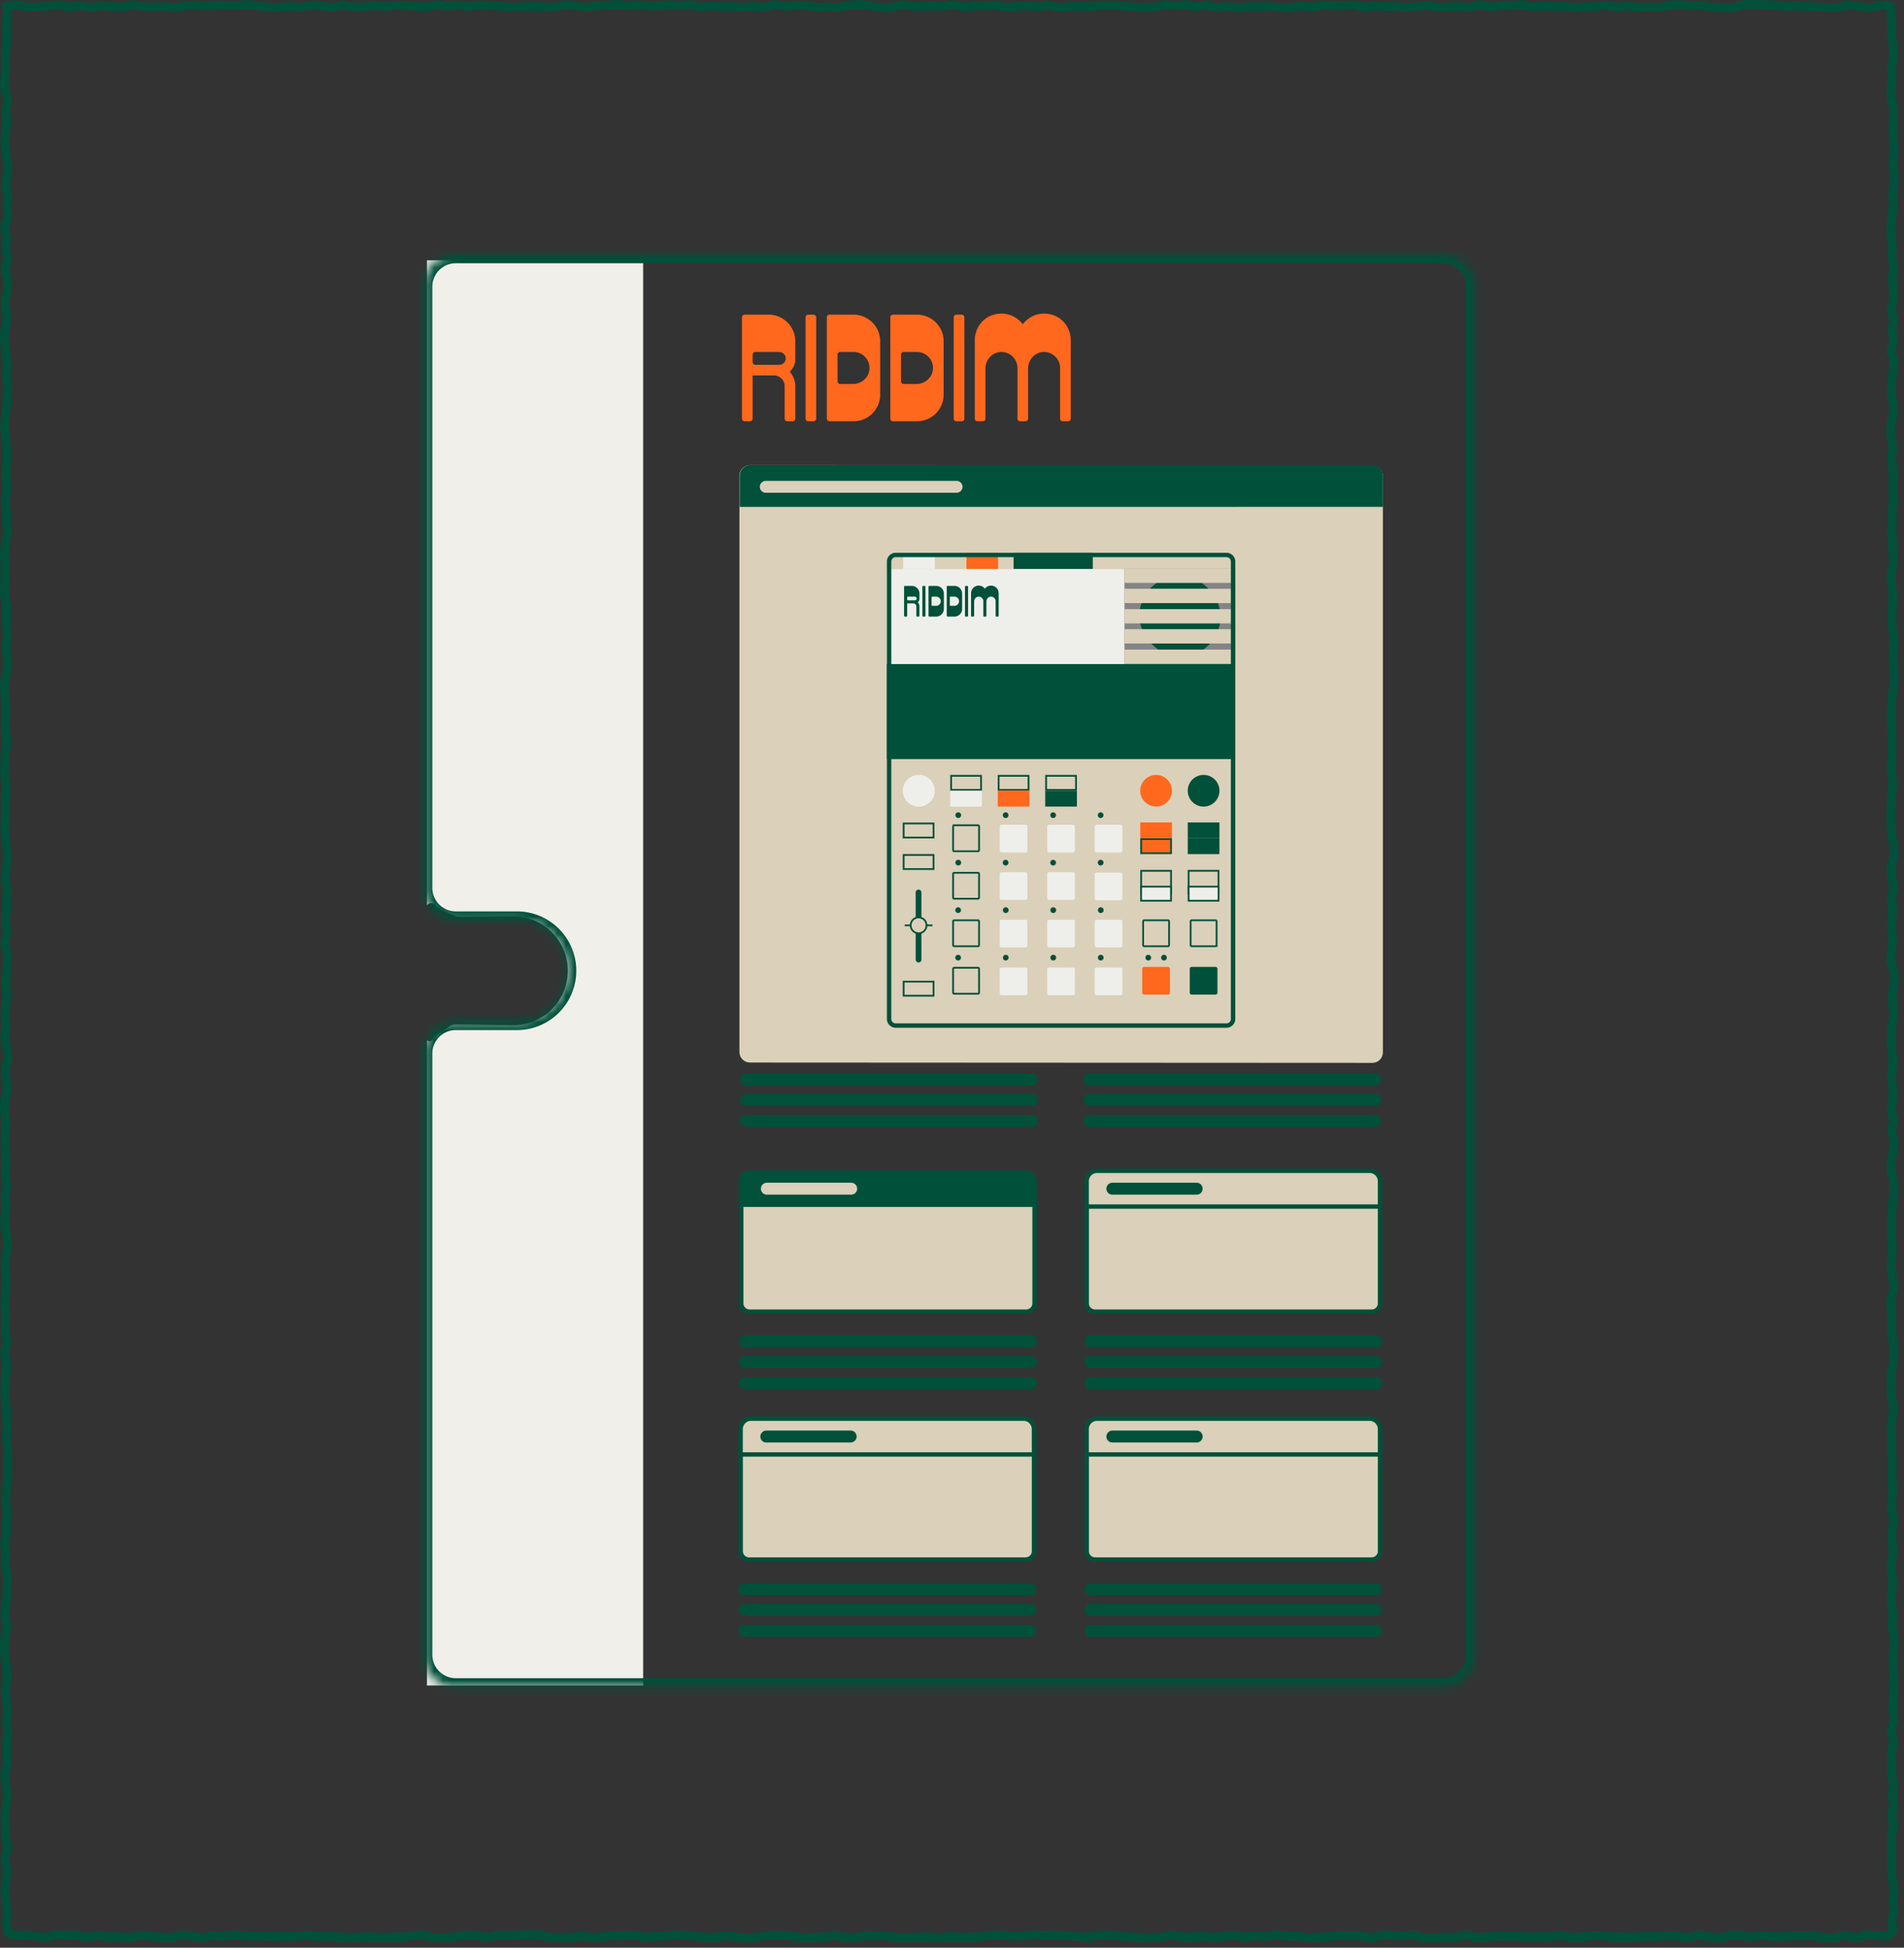 <svg xmlns="http://www.w3.org/2000/svg" width="217" height="222" fill="none"><rect width="100%" height="100%" fill="#333333" stroke="none"/><path fill="#00503A" d="M215.348 135.194a2.2 2.2 0 0 0-.059-.488l-.066-.301-.07-.301a4 4 0 0 1-.098-.679l-.019-.301-.016-.297a2.7 2.7 0 0 1 .055-.738l.062-.297.066-.301q.058-.272.083-.543l.027-.301.027-.297q.018-.218-.035-.441l-.141-.602a2 2 0 0 1-.023-.8l.051-.297.054-.301a1.1 1.1 0 0 0-.007-.41l-.067-.301-.062-.297a2.2 2.2 0 0 1-.028-.777l.086-.602q.04-.271.047-.543l.008-.301.008-.296a2.7 2.7 0 0 0-.031-.508l-.051-.301-.047-.301a2.7 2.7 0 0 1-.02-.734l.036-.301.035-.297q.03-.283.043-.566l.011-.301.016-.301a2.3 2.3 0 0 0-.035-.492l-.051-.297-.055-.301a3.3 3.3 0 0 1-.046-.711l.011-.3.016-.301q.013-.297.023-.594l.024-.601a6 6 0 0 1 .066-.661l.047-.3.051-.301q.038-.237.015-.473l-.027-.301-.031-.3c-.02-.21-.029-.42-.035-.629l-.012-.301-.008-.301q-.01-.351.051-.699l.051-.301.054-.301q.044-.256.043-.511v-.602q.002-.217-.07-.445l-.195-.602a2.2 2.2 0 0 1-.102-.781l.016-.297.015-.301q.017-.323.063-.644l.086-.602q.032-.239.008-.476l-.032-.301-.031-.297a5 5 0 0 1-.027-.668l.008-.301.007-.297q.01-.312.032-.625l.019-.297.024-.3a2.3 2.3 0 0 0-.02-.492l-.086-.602a2.1 2.1 0 0 1 .031-.781l.133-.602q.047-.21.016-.414l-.086-.601q-.048-.311-.082-.622l-.031-.3-.032-.297a2.1 2.1 0 0 1 .067-.79l.172-.6q.065-.24.066-.47l.008-.601a2.3 2.3 0 0 0-.051-.488l-.066-.301-.063-.301a4.5 4.5 0 0 1-.094-.672l-.019-.3-.016-.301a18 18 0 0 1-.027-.618l-.016-.601a10 10 0 0 1 .008-.633l.012-.3.016-.302q.013-.307.035-.613l.019-.3.024-.298q.021-.298.039-.597l.015-.297.02-.3q.016-.255-.016-.509l-.078-.601a5 5 0 0 1-.039-.664l.004-.301v-.3q.004-.317.027-.634l.02-.297.023-.3q.018-.282.016-.563v-.601a39 39 0 0 0-.008-.594l-.004-.3-.004-.298a12 12 0 0 0-.027-.578l-.02-.3-.019-.297a7 7 0 0 1-.012-.645l.008-.3.004-.302q.008-.307.023-.613l.012-.297.016-.3q.014-.321.054-.641l.039-.301.036-.297q.036-.291.062-.582l.055-.601q.022-.26.004-.52l-.02-.3-.023-.302a16 16 0 0 1-.035-.617l-.008-.297-.012-.3a7 7 0 0 1 .008-.649l.031-.601q.017-.287.02-.575l.007-.601a2.5 2.5 0 0 0-.046-.5l-.059-.297-.059-.3a3.3 3.3 0 0 1-.058-.712l.008-.297.007-.3q.009-.303.02-.606l.023-.601q.011-.305.028-.61l.015-.3.02-.297a2.3 2.3 0 0 0-.028-.497l-.046-.296-.051-.301a5 5 0 0 1-.055-.676l-.004-.297-.004-.3q-.003-.362.078-.72l.071-.3.066-.297q.052-.226.031-.445l-.027-.301-.027-.297a8 8 0 0 1-.032-.64l-.007-.602a7 7 0 0 0-.032-.555l-.031-.3-.027-.301a3.7 3.7 0 0 1-.004-.692l.023-.3.028-.297q.021-.268.008-.536l-.012-.3-.016-.301q-.014-.347.035-.692l.039-.3.043-.301q.036-.25.02-.5l-.016-.301-.019-.3a7 7 0 0 1-.008-.645l.008-.301.011-.297a8 8 0 0 0-.003-.562l-.012-.301-.016-.301a8 8 0 0 0-.043-.566l-.062-.602a3 3 0 0 1 .004-.715l.078-.601a1.5 1.5 0 0 0-.016-.446l-.055-.3-.058-.301a3.8 3.8 0 0 1-.063-.692v-.601q.002-.352.075-.7l.125-.601q.054-.26.066-.52l.016-.3.011-.301a1.7 1.7 0 0 0-.043-.465l-.066-.297-.07-.3a2.7 2.7 0 0 1-.071-.739l.016-.297.016-.3q.014-.315.046-.63l.032-.3.035-.301q.032-.31.074-.617l.086-.602a.8.8 0 0 0-.035-.37l-.098-.302-.101-.3a1.5 1.5 0 0 1-.02-.891l.086-.3.082-.302a.86.86 0 0 0 .02-.379l-.051-.296-.051-.301a2.3 2.3 0 0 1-.004-.766l.047-.3.051-.301a1.2 1.2 0 0 0-.012-.418l-.062-.301-.063-.297a2 2 0 0 1 0-.805l.125-.601q.05-.243.043-.48l-.012-.301-.011-.297a8 8 0 0 0-.043-.563l-.071-.601a2.6 2.6 0 0 1 .024-.743l.109-.601q.038-.21 0-.422l-.109-.602a3 3 0 0 1-.043-.714l.031-.602a3 3 0 0 0-.019-.504l-.04-.3-.043-.302a5 5 0 0 1-.046-.664v-.601q-.001-.322.027-.645l.055-.601q.026-.308.062-.617l.039-.297.035-.301q.031-.248.008-.496l-.027-.3-.028-.298q-.03-.36.024-.719l.043-.3.047-.301q.038-.264.039-.527l.004-.301v-.301q0-.261-.039-.523l-.086-.602a2.6 2.6 0 0 1 0-.742l.086-.602q.037-.255.027-.508l-.012-.3-.011-.297q-.013-.292-.036-.582l-.027-.301-.023-.3a5 5 0 0 1-.012-.661l.016-.3.011-.302q.014-.302.032-.605l.015-.3.016-.298a1.9 1.9 0 0 0-.035-.472l-.063-.301-.066-.297a4 4 0 0 1-.086-.68l-.012-.3-.016-.301a4.6 4.6 0 0 1 .02-.672l.062-.602q.026-.261.012-.523l-.031-.602q-.018-.353.039-.703l.051-.3.047-.301q.04-.255.035-.508l-.004-.301-.008-.3a5 5 0 0 0-.039-.552l-.035-.296-.039-.301a6 6 0 0 1-.043-.656l-.008-.602a14 14 0 0 0-.016-.578l-.031-.602-.027-.59-.012-.285-.004-.078-.101.008-.301.012a2.6 2.6 0 0 0-.504.066l-.297.074-.301.07q-.384.091-.773.048l-.301-.032-.297-.035q-.314-.037-.629-.09l-.301-.05-.296-.047a1 1 0 0 0-.399.015l-.301.074-.296.075q-.36.09-.723.09l-.301.003h-.297q-.312 0-.625-.015l-.301-.012-.296-.012-.602-.027-.301-.016-.301-.011q-.308-.015-.617-.04l-.301-.023-.3-.027a3 3 0 0 0-.508.004l-.301.031-.301.027a2.8 2.8 0 0 1-.73-.023l-.602-.102a3.5 3.5 0 0 0-.523-.047l-.301-.003-.301-.008q-.304-.003-.609-.012l-.301-.012-.297-.011a10 10 0 0 0-.574-.004l-.301.008-.297.007a1.7 1.7 0 0 0-.464.075l-.301.093-.301.09a2.4 2.4 0 0 1-.758.106l-.601-.016-.606-.02-.601-.023a4.3 4.3 0 0 1-.676-.082l-.301-.059-.301-.062a1.7 1.7 0 0 0-.465-.027l-.3.023-.301.02a3.6 3.6 0 0 1-.699-.016l-.297-.04-.301-.034a3 3 0 0 0-.52-.024l-.601.024a2.6 2.6 0 0 0-.504.066l-.297.074-.301.07a2.7 2.7 0 0 1-.734.075l-.301-.016-.301-.012a8 8 0 0 0-.562 0l-.301.012-.301.008a4 4 0 0 1-.687-.04l-.602-.085a1.6 1.6 0 0 0-.457 0l-.601.086a2.3 2.3 0 0 1-.77-.027l-.301-.063-.3-.058a1.4 1.4 0 0 0-.438-.02l-.602.07a8 8 0 0 1-.636.055l-.301.012-.297.015q-.293.014-.586.035l-.601.047q-.354.027-.707-.023l-.602-.086a3.5 3.5 0 0 0-.523-.035l-.301.004-.297.004a17 17 0 0 1-.621-.008l-.301-.008-.297-.008a5 5 0 0 0-.543.02l-.301.027-.3.023a2.4 2.4 0 0 1-.754-.05l-.301-.067-.301-.07a1.4 1.4 0 0 0-.437-.027l-.301.03-.301.028a6 6 0 0 1-.66.028l-.301-.008-.301-.004a2.4 2.4 0 0 0-.496.039l-.301.055-.3.058a1.8 1.8 0 0 1-.821-.035l-.3-.086-.301-.082a.63.63 0 0 0-.34 0l-.301.082-.297.078a2.3 2.3 0 0 1-.765.074l-.301-.02-.301-.022a5 5 0 0 0-.543-.008l-.601.023q-.299.01-.598.024l-.297.011-.301.016a3 3 0 0 1-.722-.055l-.301-.062-.297-.059a1.4 1.4 0 0 0-.441-.016l-.602.07q-.306.039-.613.067l-.602.055a3.4 3.4 0 0 1-.703-.004l-.297-.035-.301-.035a5 5 0 0 0-.543-.032l-.3.004h-.301q-.312 0-.625-.015l-.602-.032q-.25-.012-.504.024l-.601.086a2.1 2.1 0 0 1-.785-.04l-.297-.07-.301-.074a1.3 1.3 0 0 0-.437-.031l-.301.031-.297.028q-.328.03-.656.027l-.301-.004h-.301q-.315-.004-.629-.027l-.601-.047a1.5 1.5 0 0 0-.45.035l-.3.07-.301.067q-.399.091-.801.02l-.602-.11a1 1 0 0 0-.402.004l-.601.133a3 3 0 0 1-.715.07l-.602-.016a9 9 0 0 1-.637-.035l-.296-.027-.301-.028a6 6 0 0 0-.555-.027h-.297l-.301.004q-.297 0-.593.004l-.602.008a6 6 0 0 0-.551.035l-.3.031-.297.035a2.8 2.8 0 0 1-.735-.015l-.601-.094a1.4 1.4 0 0 0-.446 0l-.3.047-.297.047q-.406.062-.805-.043l-.601-.157a.9.9 0 0 0-.391-.02l-.301.052-.297.05a2.1 2.1 0 0 1-.797-.023l-.297-.07-.3-.067a1.3 1.3 0 0 0-.43-.023l-.301.035-.297.04q-.361.043-.722 0l-.301-.04-.301-.035a1 1 0 0 0-.406.031l-.297.082-.301.082q-.365.1-.738.098h-.301l-.902-.012-.297-.004-.301-.004a6 6 0 0 1-.66-.047l-.602-.078a7 7 0 0 0-.558-.054l-.301-.012-.301-.016q-.286-.015-.574-.015l-.301-.004h-.3q-.26-.002-.52.039l-.602.094a3.2 3.2 0 0 1-.707.035l-.601-.04a6 6 0 0 0-.555-.007l-.297.008-.301.007q-.275.009-.55.043l-.602.079a2.1 2.1 0 0 1-.789-.055l-.601-.156a1 1 0 0 0-.399-.024l-.297.047-.301.047a3 3 0 0 1-.718.023l-.602-.054a4 4 0 0 0-.531-.012l-.602.031a6 6 0 0 0-.554.051l-.301.043-.301.039a2 2 0 0 1-.789-.043l-.301-.078-.301-.074a1.3 1.3 0 0 0-.429-.04l-.602.055a6 6 0 0 1-.656.024l-.301-.004-.301-.008a3 3 0 0 0-.515.031l-.602.086q-.404.056-.801-.05l-.296-.079-.301-.082a.9.9 0 0 0-.387-.015l-.301.05-.297.051a3.4 3.4 0 0 1-.707.051l-.297-.012-.3-.011a7 7 0 0 0-.563.003l-.297.012-.3.016q-.32.014-.637.004l-.602-.016a6 6 0 0 1-.648-.055l-.602-.078a.95.95 0 0 0-.394.032l-.301.09-.301.085a2.5 2.5 0 0 1-.746.102l-.301-.004-.301-.008a3.5 3.5 0 0 1-.699-.082l-.3-.066-.297-.067a3 3 0 0 0-.52-.074l-.602-.031a5 5 0 0 0-.546 0l-.301.015-.297.016q-.259.014-.52.07l-.601.133a2.7 2.7 0 0 1-.734.063l-.301-.016-.297-.016a6 6 0 0 0-.555-.003l-.297.015-.3.012a2.9 2.9 0 0 1-.727-.063l-.602-.125a2 2 0 0 0-.472-.043l-.602.024q-.292.013-.586.035l-.3.02-.297.02c-.24.016-.484.005-.723-.036l-.297-.05-.3-.052a.84.84 0 0 0-.38.02l-.3.09-.297.086a1.9 1.9 0 0 1-.809.058l-.601-.086a1.7 1.7 0 0 0-.465 0l-.602.078q-.356.047-.71.012l-.602-.062a5 5 0 0 0-.543-.02l-.297.004-.301.008a6 6 0 0 1-.656-.024l-.297-.027-.3-.027a2 2 0 0 0-.477.015l-.301.051-.301.047q-.406.063-.805-.043l-.601-.156a1.3 1.3 0 0 0-.43-.04l-.3.024-.301.028a4 4 0 0 1-.68 0l-.602-.047a2.3 2.3 0 0 0-.492.011l-.3.04-.301.042q-.337.046-.676.04l-.301-.008-.3-.004a9 9 0 0 1-.638-.04l-.3-.027-.297-.027a3.4 3.4 0 0 0-.524-.012l-.601.04q-.338.02-.676-.012l-.602-.055a3 3 0 0 0-.507-.004l-.602.055q-.315.027-.629.035l-.601.015a3 3 0 0 0-.516.055l-.602.117q-.406.077-.808-.02l-.602-.14q-.256-.059-.508-.07l-.601-.031a1.6 1.6 0 0 0-.457.043l-.3.074-.298.074q-.368.091-.742.074l-.602-.031-.605-.031-.297-.016-.3-.015a6 6 0 0 0-.552-.004l-.3.011-.301.016q-.295.012-.59.031l-.3.02-.297.02q-.343.021-.684-.012l-.3-.032-.298-.03q-.295-.03-.59-.052l-.601-.047q-.297-.023-.594-.043l-.602-.039q-.232-.015-.468.032l-.297.058-.3.063q-.397.08-.794.004l-.601-.118a1.3 1.3 0 0 0-.43-.007l-.3.046-.302.043a2.3 2.3 0 0 1-.77-.015l-.6-.117a.8.8 0 0 0-.376.011l-.601.157q-.38.1-.766.07l-.3-.02-.298-.023q-.291-.024-.586-.04l-.3-.01-.301-.016-.598-.028-.3-.015-.301-.012a3 3 0 0 0-.52.015l-.297.036-.3.035a3.3 3.3 0 0 1-.708.004l-.3-.028-.301-.03a2 2 0 0 0-.48.007l-.301.043-.297.043a5 5 0 0 1-.672.047h-.598a3.5 3.5 0 0 1-.703-.07l-.3-.063-.302-.059a.8.8 0 0 0-.374.008l-.301.074-.301.079a2 2 0 0 1-.8.035l-.302-.047-.3-.051a5 5 0 0 0-.543-.055l-.602-.03q-.24-.013-.48.034l-.301.055-.297.059c-.242.046-.49.06-.734.042l-.297-.023-.301-.02a3.5 3.5 0 0 0-.527 0l-.297.024-.301.023a9 9 0 0 1-.637.024l-.3.004h-.297a5 5 0 0 1-.672-.043l-.602-.086q-.299-.04-.598-.078l-.3-.043-.301-.04a2 2 0 0 0-.48-.007l-.602.062q-.33.034-.66.028l-.297-.004-.3-.008h-.888l-.3.004q-.294 0-.586.012l-.301.011-.297.012a7 7 0 0 1-.649-.004l-.601-.031A7 7 0 0 0 22 1.108l-.601.016a3 3 0 0 0-.508.062l-.3.063-.298.062a2.2 2.2 0 0 1-.777.028l-.3-.047-.302-.043a2 2 0 0 0-.48-.016l-.602.055q-.337.03-.675.012l-.297-.016-.301-.02a5 5 0 0 1-.672-.09l-.297-.058-.3-.063a.8.8 0 0 0-.368.016l-.601.164a2.2 2.2 0 0 1-.774.074l-.601-.046-.606-.055-.3-.031-.301-.028a1.5 1.5 0 0 0-.446.028l-.3.062-.301.066a1.8 1.8 0 0 1-.82-.011l-.301-.07-.301-.075a.9.9 0 0 0-.383-.008l-.3.063-.301.059q-.408.08-.813-.016l-.602-.14a1.3 1.3 0 0 0-.43-.028l-.6.062q-.302.034-.602.067l-.301.031-.297.031a7 7 0 0 1-.652.032l-.297.003H3.39a3 3 0 0 1-.723-.085l-.601-.149a1 1 0 0 0-.403-.02l-.3.047-.036.004-.007.211-.008.301q-.011.309-.031.617l-.02.297-.02.3q-.017.273-.003.544l.015.297.016.3q.016.333-.008.665l-.023.3-.02.297q-.023.3-.043.598l-.039.601a7 7 0 0 0-.016.56l.004.3.008.297q.006.331-.031.664l-.035.3-.031.297a4 4 0 0 0-.024.536l.016.601q.006.233.074.473l.172.601q.12.419.027.844l-.133.602a1.1 1.1 0 0 0-.011.414l.043.3.046.301q.06.38-.003.758l-.047.3-.051.298q-.045.271-.059.543l-.015.3-.012.301a4 4 0 0 0 .012.528l.054.601q.026.282.075.563l.054.3.051.297q.061.35.05.704l-.01.3-.009.297q-.01.34-.07.676l-.055.297-.054.3q-.037.202.007.407l.067.297.066.3q.084.375.051.754l-.027.301-.028.297q-.022.256 0 .512l.055.601q.035.4-.082.79l-.09.296-.09.301a.7.7 0 0 0-.02.36l.06.3.062.297c.05.25.06.506.031.758l-.035.3-.035.298q-.025.216.023.437l.133.602c.062.283.048.569-.035.847l-.18.602a.52.52 0 0 0 0 .312l.09.297.094.301q.116.379.097.77l-.03.601a4.4 4.4 0 0 1-.087.68l-.066.297-.063.3q-.046.227-.023.45l.031.3.028.297q.03.31.05.617l.02.301.023.301q.025.376-.062.746l-.07.3-.07.298a1.9 1.9 0 0 0-.048.472l.016.602q.008.283.035.566l.027.301.032.297q.028.289.07.578l.086.602q.051.357.02.715l-.055.601q-.023.246.008.492l.039.301.035.3c.028.23.04.46.027.688l-.016.297-.015.301q-.016.299-.027.598l-.016.297-.012.3q-.013.317-.047.633l-.031.301-.035.3q-.031.294-.055.587l-.027.3-.024.301q-.02.252.008.504l.063.602q.033.308.054.617l.024.3.023.298q.021.304.035.609l.02.3.016.302q.016.34-.02.68l-.031.296-.031.3q-.026.27-.02.54l.004.3.008.301q.004.28.031.56l.027.3.032.3q.035.376-.04.747l-.062.3-.059.301a1.2 1.2 0 0 0-.011.426l.047.3.046.298q.054.348.04.699l-.012.297-.012.3q-.011.26.02.52l.035.3.039.302c.03.252.017.504-.031.754l-.055.3-.059.301a6 6 0 0 0-.082.551l-.027.3-.031.302q-.025.263-.012.527l.012.3.015.301q.014.309.016.618l.004.3v.301q.003.31-.008.621l-.008.301-.011.3q-.01.294-.012.587l-.004.3v.297q-.003.25.047.5l.058.301.063.297q.073.361.055.727l-.032.601q-.016.278-.008.555l.012.297.012.3q.012.292.035.583l.024.3.023.297q.027.36-.031.719l-.047.3-.051.302a1.4 1.4 0 0 0 0 .441l.047.297.05.3q.055.342.051.684l-.003.301v.3a3.3 3.3 0 0 1-.086.708l-.067.3-.07.301q-.058.254-.066.504l-.024.602q-.011.265.016.531l.031.297.031.3q.035.317.047.634l.008.3.012.301q.011.33-.016.66l-.023.297-.024.3a3 3 0 0 0 0 .517l.055.601.05.602.028.297.027.3q.031.367-.031.73l-.055.298-.05.3a3.6 3.6 0 0 0-.051.528l-.008.3-.004.297q-.006.304-.016.606l-.011.3-.008.301q-.008.252.031.504l.05.301.048.301q.054.346.047.691l-.008.297-.008.301q-.006.315-.031.629l-.028.3-.023.301q-.022.27-.012.54l.024.601q.011.326-.012.653l-.02.3-.019.297q-.017.272-.004.543l.012.3.015.302q.013.277.051.554l.04.301.042.3q.044.319.063.638l.02.3.015.297q.021.349-.024.696l-.039.3-.035.301q-.04.295-.074.59l-.031.3-.035.302q-.022.204.035.418l.156.601q.1.39.05.785l-.034.301-.04.301a4 4 0 0 0-.027.527l.016.602q.007.33-.028.66l-.062.601q-.023.233.016.465l.101.602q.066.404-.035.805l-.074.296-.078.301a.7.7 0 0 0 .004.352l.156.601q.096.363.094.731l-.008.601a8 8 0 0 1-.035.641l-.032.301-.027.301a9 9 0 0 0-.039.57l-.008.297-.012.3q-.008.263.024.528l.031.297.035.3q.043.36 0 .719l-.039.301-.035.301q-.034.287-.055.574l-.023.301-.02.301q-.018.253.008.507l.063.602q.037.362-.012.723l-.04.3-.042.297a1.2 1.2 0 0 0 .016.426l.132.602q.072.332.098.668l.023.296.024.301q.03.391-.074.774l-.086.3-.082.301a1 1 0 0 0-.028.395l.043.301.043.296q.046.315.075.629l.023.301.027.301a2.2 2.2 0 0 1-.07.773l-.164.602q-.062.234-.059.461l.004.297.004.3q.005.27.043.54l.043.3.04.301q.048.355.019.711l-.024.301-.027.297a8 8 0 0 0-.027.566l-.004.301-.004.297q-.003.285.011.57l.016.301.016.297q.016.298.035.597l.016.301.02.301q.018.338-.013.676l-.03.297-.028.3q-.021.236.02.473l.05.301.05.297c.044.255.042.514-.003.769l-.055.301-.05.301a1.7 1.7 0 0 0-.02.461l.062.601q.039.362-.011.723l-.043.297-.043.301a4 4 0 0 0-.035.527v.602q0 .239.058.484l.074.301.07.3c.056.233.09.468.094.704l.004.3.008.301a3 3 0 0 1-.074.723l-.066.301-.07.296a2 2 0 0 0-.052.485v.301l.004.3q.004.276.036.551l.062.602q.038.343.016.687l-.02.297-.023.301q-.02.3-.04.601l-.023.301-.02.301a5 5 0 0 0-.007.543l.012.301.015.297q.014.303.024.605l.011.301.012.297q.012.318 0 .636l-.023.602a2.7 2.7 0 0 0 .03.504l.095.602q.06.4-.04.796l-.148.602a.8.8 0 0 0-.008.375l.125.602q.078.365.055.734l-.039.601q-.02.307-.05.614l-.056.601a5 5 0 0 0-.023.547v.301l.004.297q.003.281.027.562l.028.301.023.301q.027.3.05.601l.028.301.024.301q.024.31.035.621l.012.301.011.297q.014.336-.02.672l-.03.297-.032.3q-.024.238.012.477l.047.301.043.297q.052.337.054.675v.602q0 .305-.007.609l-.008.301-.004.301a31 31 0 0 0-.008.59v.3l-.004.301q0 .322-.031.645l-.027.301-.032.3q-.028.299-.054.598l-.028.301-.027.297q-.02.228.023.461l.055.3.059.301q.07.374.027.75l-.07.602q-.03.262-.02.523l.012.297.012.301q.013.361-.059.719l-.059.3-.062.301a1.3 1.3 0 0 0-.012.43l.086.601q.052.365.008.731l-.035.297-.04.3q-.025.212.024.426l.14.602q.084.354.083.715l-.004.3v.301q-.001.305-.008.61l-.008.3-.007.297a5 5 0 0 1-.06.668l-.046.301-.047.297a5 5 0 0 0-.055.547l-.015.301-.012.296q-.01.232.043.469l.07.301.07.297c.064.276.06.556-.007.832l-.149.601q-.06.245-.062.485l-.004.297v.3q-.003.29.008.579l.023.601q.01.266.055.531l.055.301.05.301q.059.334.067.672l.016.601q.008.345-.043.688l-.094.601q-.035.233-.008.465l.035.301.031.301q.038.312.059.625l.016.301.02.3a5 5 0 0 1 0 .664l-.024.301-.02.301q-.017.254.012.508l.035.301.035.296q.04.355.004.711l-.031.297-.031.301a5 5 0 0 0-.024.543l.004.301.004.297q.006.296.016.593l.007.301.012.301a2.6 2.6 0 0 1-.086.738l-.156.602a.94.94 0 0 0-.02.394l.094.602q.05.306.09.613l.043.301.04.301q.046.376-.02.75l-.051.301-.051.296a6 6 0 0 0-.074.559l-.024.297-.027.301a4 4 0 0 0-.004.527l.04.602q.018.312.023.625v.3l.003.301q.002.253.051.508l.117.602q.08.414-.03.824l-.079.301-.082.3a.8.8 0 0 0-.012.368l.063.296.062.301q.077.365.055.735l-.04.601a8 8 0 0 1-.065.641l-.047.301-.043.3a1.7 1.7 0 0 0-.008.465l.035.301.04.301q.033.299.07.597l.078.602q.04.35.011.703l-.023.297-.028.301q-.02.248.012.496l.078.601.004.024.203.094c-.007-.004.005.002.047.007q.063.009.184.004l.297-.008.3-.007q.333-.01.665.019l.296.028.301.027q.319.028.637.082l.601.101q.186.033.38-.023l.296-.086.301-.086q.38-.111.77-.09l.3.02.301.015q.276.018.55.008l.298-.011.3-.012q.38-.015.75.086l.301.078.301.082q.179.048.356.008l.601-.141q.391-.09.785-.031l.602.094q.256.037.512.031l.601-.016q.333-.01.664.024l.301.035.3.031q.214.023.43-.027l.602-.141q.378-.09.762-.055l.3.032.301.027q.294.03.586.051l.301.023.3.02.595.039.3.019.301.016q.219.015.445-.043l.301-.078.301-.074q.377-.098.762-.071l.297.024.3.023q.337.028.672.102l.297.066.3.067a.8.8 0 0 0 .372-.008l.297-.074.3-.079q.39-.098.786-.05l.297.035.3.035q.23.026.461-.012l.301-.047.301-.05a2.8 2.8 0 0 1 .73-.02l.301.031.297.032q.283.027.566.035l.301.011.301.008q.287.01.574.004l.301-.004.297-.008q.316-.005.633.008l.3.016.301.012q.287.013.575.011h.3l.297-.004q.295 0 .59-.007l.3-.012.302-.008q.275-.006.55-.039l.602-.078c.248-.031.499-.022.746.019l.297.051.3.051q.25.042.497.031l.601-.023q.321-.013.641 0l.3.012.298.011q.315.014.629.047l.3.027.301.032q.255.026.508.004l.297-.028.3-.027q.321-.028.641-.031l.602-.008a6 6 0 0 1 .648.027l.301.031.3.028q.257.025.512.004l.297-.028.301-.027q.33-.028.66-.016l.301.008.3.012q.255.008.509-.031l.601-.086a10 10 0 0 1 .63-.074l.3-.024.3-.027q.4-.032.786.086l.601.179q.232.07.453.071h.301l.301-.004q.271-.001.543-.031l.3-.032.302-.035q.292-.032.586-.074l.3-.043.297-.043q.34-.048.68-.043l.601.008q.35.007.696.082l.601.125a.85.85 0 0 0 .38-.004l.3-.074.297-.071q.368-.087.742-.07l.602.031q.27.014.543-.004l.601-.039q.312-.017.625-.019l.297-.004.3-.004q.304-.005.606-.008h.598q.36-.002.715.078l.601.141q.253.058.5.062l.297.008.301.004q.295.007.59.008h.601q.26.002.52-.039l.3-.051.298-.047q.387-.063.773.008l.3.059.298.054q.232.043.46.02l.301-.031.301-.028q.297-.029.594-.062l.297-.035.3-.036q.33-.036.66-.035l.298.004h.3q.293.002.586-.004l.602-.015q.35-.008.7.054l.6.11q.239.041.473.023l.297-.023.301-.024q.308-.023.617-.035l.301-.015.3-.012q.28-.015.56-.051l.3-.035.3-.039a3.2 3.2 0 0 1 .712-.008l.601.063q.29.029.579.046l.3.016.301.02q.319.018.637.062l.3.039.297.043q.243.032.485.008l.3-.031.301-.028q.301-.03.602-.058l.602-.055q.372-.034.742.039l.601.117q.257.05.512.055l.602.016q.256.004.515-.036l.301-.043.297-.043q.316-.047.633-.074l.3-.027.301-.024q.316-.027.633-.035l.297-.004.3-.003q.317-.007.633.007l.301.016.301.012q.339.016.676.086l.601.125q.23.046.457.027l.301-.027.301-.024a7 7 0 0 1 .645-.027l.296.004h.301q.25.002.5-.047l.301-.059.3-.062q.397-.079.794 0l.3.058.301.063q.263.051.524.062l.297.012.3.012a1.9 1.9 0 0 0 .473-.043l.297-.067.3-.066q.371-.083.747-.059l.3.02.297.023q.284.02.567.02h.301l.3.004q.335 0 .668.047l.301.043.301.039c.182.025.365.045.547.051l.297.007.3.012q.274.008.547-.016l.297-.023.301-.023q.313-.024.625-.032l.602-.015q.333-.009.668.027l.3.031.297.032q.24.026.481-.004l.3-.043.301-.039q.347-.048.696-.028l.3.02.297.015q.286.018.571.016h.601q.293-.002.586-.012l.602-.015q.26-.007.523-.055l.602-.109q.356-.066.714-.047l.602.031q.31.017.617.047l.301.027.297.028c.181.016.366.019.547.015l.297-.008.3-.004q.273-.006.547-.043l.602-.078q.356-.046.711-.011l.301.027.3.031q.257.025.512.004l.602-.047q.338-.025.675 0l.301.024.297.023q.295.022.59.035l.601.032q.311.013.622.043l.601.062q.22.022.445-.027l.301-.063.301-.066a3.3 3.3 0 0 1 .711-.071l.297.004.301.004q.316.004.632.028l.301.019.297.024q.302.022.605.046l.602.047q.289.025.578.039l.602.024.597.023.301.016.301.012q.279.01.559 0l.601-.024q.256-.011.516-.066l.301-.063.296-.066q.394-.084.789-.016l.301.055.301.051q.264.044.527.05l.602.016q.267.007.535-.019l.301-.028.301-.031a3 3 0 0 1 .714.012l.301.039.297.039q.237.03.473 0l.601-.078q.315-.04.629-.059l.602-.039q.363-.025.722.039l.297.055.301.054q.217.041.434.008l.301-.05.3-.047q.36-.057.723-.024l.301.028.301.031q.226.021.457-.024l.601-.117q.389-.074.777-.008l.301.055.301.051q.25.041.496.031l.301-.012.297-.011q.358-.014.715.054l.3.055.297.059q.23.042.457.019l.602-.062q.318-.032.637-.039l.601-.016q.272-.006.543-.043l.602-.086q.35-.049.703-.023l.601.046q.276.02.551.012l.301-.004.301-.008q.358-.007.715.067l.296.066.301.063q.18.037.363-.016l.297-.082.301-.086q.371-.104.75-.094l.602.016q.312.01.625.035l.3.028.301.023q.248.021.496-.012l.297-.039.301-.039a1.9 1.9 0 0 1 .809.07l.3.094.301.09q.232.069.453.066h.598q.282-.002.562-.027l.301-.023.297-.028q.33-.026.66-.015l.301.008.301.011q.225.007.457-.054l.297-.079.301-.078c.281-.074.569-.075.851-.004l.301.079.297.074q.233.06.461.054l.3-.011.301-.008q.283-.01.567-.039l.3-.027.301-.032a5 5 0 0 1 .668-.019l.301.015.301.012q.283.011.566.004l.301-.004.301-.008q.324-.008.648.016l.301.023.297.02q.27.02.539.008l.301-.012.3-.016q.322-.014.645 0l.602.024q.244.01.492-.031l.601-.102q.394-.067.785.016l.602.125q.244.048.484.043l.301-.008.301-.004q.274-.006.547-.043l.301-.039.296-.039q.338-.045.676-.039l.301.004.297.007q.322.006.644.039l.301.028.297.031q.274.03.547.027l.297-.004.301-.003q.31-.003.621.007l.3.008.301.012q.265.009.532-.02l.601-.062q.34-.035.68-.016l.301.02.3.015q.254.018.508-.011l.301-.039.301-.036q.338-.041.675-.031l.301.008.297.012q.345.009.688.078l.601.125a.7.7 0 0 0 .352-.02l.297-.093.3-.09c.274-.085.556-.105.836-.055l.301.055.301.051q.291.052.582.093l.301.043.297.043q.201.03.41-.019l.301-.078.3-.075q.346-.085.696-.101l.3-.016.301-.012q.37-.017.735.067l.3.066.297.071q.202.046.403.011l.601-.109q.366-.064.735-.027l.3.027.301.031q.281.028.563.035l.601.016q.267.008.535-.02l.602-.062a8 8 0 0 1 .64-.039l.301-.008.301-.004q.31-.005.621.004l.602.016q.34.01.679.078l.301.054.301.059q.252.049.5.047h.301l.297-.004q.236-.003.48-.066l.301-.075.301-.078c.285-.073.575-.071.859.008l.301.082.297.086q.158.044.32-.008l.297-.09.301-.093q.384-.12.781-.094l.601.039q.313.02.625.055l.297.035.301.035c.04.005.064.002.074 0l.157-.148.144-.145q.003-.016 0-.055l-.031-.3-.035-.297a2.4 2.4 0 0 1 .031-.758l.059-.297.062-.301q.044-.225.02-.449l-.032-.301-.035-.301a3 3 0 0 1 .004-.711l.035-.3.039-.301a1.5 1.5 0 0 0-.015-.449l-.11-.602a5 5 0 0 1-.074-.668l-.012-.301-.015-.296q-.014-.307-.02-.614l-.004-.301-.008-.3q-.006-.315.008-.629l.024-.602q.013-.278 0-.554l-.016-.301-.012-.301a3 3 0 0 1 .051-.719l.059-.301.058-.296q.043-.212.008-.422l-.051-.297-.054-.301a2.3 2.3 0 0 1 0-.77l.101-.601a1.7 1.7 0 0 0 .016-.461l-.063-.602a3.5 3.5 0 0 1-.004-.703l.032-.3.031-.297a1.5 1.5 0 0 0-.023-.45l-.125-.601a2.8 2.8 0 0 1-.055-.731l.019-.3.016-.301q.016-.278.008-.555l-.008-.301-.008-.297a3.3 3.3 0 0 1 .055-.71l.117-.602a1 1 0 0 0-.008-.395l-.133-.601a1.75 1.75 0 0 1 .016-.836l.078-.301.082-.301q.053-.204.024-.402l-.039-.301-.043-.297a3.3 3.3 0 0 1-.024-.707l.047-.601q.02-.28.02-.559l-.004-.301v-.3q0-.313.015-.625l.012-.301.016-.301a6 6 0 0 0 0-.551l-.032-.601q-.014-.301-.027-.602l-.023-.601q-.013-.34.027-.68l.035-.297.035-.301q.031-.261.02-.523l-.012-.301-.012-.297a5 5 0 0 0-.054-.543l-.094-.601a3 3 0 0 1-.02-.723l.055-.602a2.2 2.2 0 0 0-.008-.488l-.039-.301-.039-.297a6 6 0 0 1-.051-.656l-.007-.601a4 4 0 0 1 .039-.676l.039-.301.043-.301q.032-.234.004-.468l-.036-.301-.039-.301a8 8 0 0 1-.05-.641l-.024-.601a3.2 3.2 0 0 1 .051-.711l.055-.301.058-.297a1.7 1.7 0 0 0 .02-.465l-.024-.3-.027-.301a8 8 0 0 1-.031-.641l-.004-.301v-.296a5 5 0 0 1 .039-.668l.078-.602a1.6 1.6 0 0 0-.008-.453l-.101-.602a3.7 3.7 0 0 1-.051-.691l.004-.297.004-.301q.005-.32.035-.64l.031-.297.027-.301a2.5 2.5 0 0 0-.004-.5l-.062-.602a4.5 4.5 0 0 1-.02-.675l.016-.301.012-.301q.013-.283.008-.566l-.004-.297-.008-.301a11 11 0 0 0-.027-.574l-.024-.297-.023-.301a5 5 0 0 1-.008-.664l.015-.297.012-.301a5 5 0 0 0-.004-.546l-.019-.297-.02-.301a3.2 3.2 0 0 1 .035-.715l.102-.602q.043-.262.047-.523l.008-.301.004-.301a2.4 2.4 0 0 0-.047-.492l-.059-.3-.062-.297a3 3 0 0 1-.059-.719l.023-.602a8 8 0 0 0 .004-.57l-.007-.301-.008-.297a3 3 0 0 1 .066-.714l.063-.301.066-.301q.056-.269.074-.535l.024-.301.023-.297a3 3 0 0 0-.008-.515l-.054-.602a8 8 0 0 0-.075-.563l-.101-.601a3.2 3.2 0 0 1-.043-.707l.031-.602a5 5 0 0 0-.004-.547l-.031-.601a25 25 0 0 1-.027-.61l-.016-.601a2.5 2.5 0 0 1 .098-.754l.089-.301.086-.301a1 1 0 0 0 .036-.398l-.071-.602q-.034-.288-.082-.578l-.101-.601a3 3 0 0 1-.028-.723l.028-.301.023-.3q.027-.288.039-.575l.008-.3.012-.301a5 5 0 0 0-.008-.543l-.024-.301-.023-.297-.02-.64v-.301l.004-.301q.002-.31.016-.621l.031-.602q.014-.293.02-.586l.008-.3.007-.297q.007-.333.055-.664l.047-.301.043-.301a3.4 3.4 0 0 0 .039-.523zm.699-85.293.055.3.059.302q.07.375.023.754l-.078.601a2 2 0 0 0-.004.485l.031.296.035.301q.034.316.047.633l.012.3.016.298q.014.32.003.64l-.011.297-.008.3q-.009.278.008.556l.015.3.02.301q.021.35-.027.7l-.043.3-.043.297q-.035.255-.024.508l.016.3.012.301q.016.332-.012.665l-.028.3-.023.301q-.021.254.004.508l.027.3.032.301q.03.32.035.641l.007.602q.004.279.028.558l.055.602q.034.381-.051.758l-.071.3-.066.297a2 2 0 0 0-.055.485l.008.601q.002.261.043.524l.051.3.047.301q.055.353.035.707l-.031.602q-.016.294-.028.59l-.011.3-.012.297-.02.598-.007.297-.008.3a2.2 2.2 0 0 0 .039.493l.117.601q.069.349.066.7l-.004.3-.003.297q-.002.313-.02.625l-.016.301-.019.3a6 6 0 0 0-.004.552l.008.3.012.301q.01.291.031.582l.023.3.02.302q.025.34-.004.68l-.028.296-.027.301q-.027.31-.066.621l-.035.297-.039.3a7 7 0 0 0-.047.563l-.016.301-.016.297q-.013.295-.019.59l-.004.3-.008.297q-.006.28.012.56l.019.3.02.297q.021.312.027.625l.008.601q.006.303.008.606v.601q.002.318-.02.637l-.019.3-.024.298q-.02.285-.023.57v.3l-.004.302a4 4 0 0 0 .031.53l.078.602q.042.345.02.692l-.016.3-.019.301-.039.606-.02.297-.023.3q-.02.296-.031.59l-.016.297-.012.301a9 9 0 0 0-.008.566l.008.301.008.297q.007.291.023.582l.039.602q.015.262.071.527l.066.297.063.3q.076.355.074.712l-.004.3-.004.297a2.8 2.8 0 0 1-.105.735l-.086.296-.082.301q-.06.21-.039.41l.035.301.031.301q.032.289.074.578l.043.301.047.301q.057.392-.031.781l-.067.301-.07.3q-.047.211-.016.418l.086.602q.052.353.028.707l-.02.301-.019.297q-.022.289-.032.578l-.015.601q-.006.267.023.536l.063.601q.036.361-.016.723l-.043.297-.043.3q-.04.277-.054.555l-.032.602q-.011.204.059.422l.098.296.093.301q.12.371.121.754v.602q0 .342-.058.683l-.055.301-.051.301a2.5 2.5 0 0 0-.035.5l.008.297.008.3q.008.286.035.571l.031.301.028.296q.032.365-.028.727l-.047.301-.05.301q-.043.27-.051.539l-.012.296-.012.301q-.01.303-.023.606l-.016.301-.011.3q-.012.243.031.489l.054.3.051.301q.062.353.047.707l-.023.602q-.015.316-.051.633l-.035.3-.032.301q-.026.232.012.465l.047.297.047.301q.056.346.047.695l-.008.301-.008.297a6 6 0 0 1-.058.66l-.086.601a1.2 1.2 0 0 0 .015.422l.063.297.066.301c.057.262.062.529.016.793l-.051.301-.055.296a1 1 0 0 0 .012.403l.07.297.075.3q.09.379.054.762l-.027.301-.027.297q-.031.33-.102.66l-.062.301-.067.301a1.7 1.7 0 0 0-.035.464l.02.297.019.301q.016.258.074.52l.067.3.07.301q.08.353.082.711v.598a4.4 4.4 0 0 1-.047.676l-.047.3-.043.301a4 4 0 0 0-.047.535l-.015.602c-.005.204-.009.409-.02.613l-.031.602q-.014.289-.016.578l-.004.297v.3a7 7 0 0 0 .02.559l.02.301.023.301q.024.327.012.656l-.024.601q-.012.31-.039.621l-.023.301-.028.301q-.02.237.02.477l.047.3.051.297q.052.313.089.625l.036.297.035.301q.048.405-.067.801l-.089.3-.086.297a1.4 1.4 0 0 0-.059.446l.016.601q.009.293.027.586l.031.602q.017.326 0 .652l-.015.301-.012.301q-.013.245.027.492l.051.297.051.3q.053.319.086.637l.027.301.027.297q.033.344.008.687l-.023.301-.024.297a5 5 0 0 1-.093.668l-.063.301-.062.297a2 2 0 0 0-.047.488l.008.297.007.301q.008.316-.004.632l-.011.297-.012.301q-.01.238.039.481l.063.3.058.301q.073.352.067.707l-.004.301-.008.301a4.5 4.5 0 0 1-.063.672l-.047.3-.05.301a2 2 0 0 0-.028.484l.039.602q.023.329.008.656l-.015.301-.012.297q-.013.27.008.539l.019.301.024.301q.024.314.031.628l.008.297.004.301q.006.32-.008.637l-.016.297-.012.301a3.5 3.5 0 0 0 .016.523l.063.602q.037.349.003.699l-.027.301-.031.296a7 7 0 0 0-.031.563l-.008.601q-.006.253.035.508l.102.602q.062.372.015.746l-.039.301-.039.297a4 4 0 0 0-.031.535v.297l.004.3q.002.282.027.563l.027.297.024.301a2.7 2.7 0 0 1-.035.734l-.11.601q-.045.246-.035.489l.024.601q.01.28.043.559l.039.301.035.297q.045.364-.004.73l-.086.602a3 3 0 0 0-.031.519l.007.301.004.301q.007.27.043.543l.078.601q.047.355.012.711l-.054.602c-.015.158-.014.317.011.476l.047.301.047.297q.053.33.066.66l.012.297.012.301q.013.34-.028.679l-.035.301-.035.297q-.03.262-.019.524l.011.3.012.297.027.598.016.301.012.3c.01.215.014.43.004.645l-.032.602q-.012.286-.011.574v.301l.004.3q0 .32-.024.637l-.023.301-.02.301q-.018.245.016.492l.039.301.043.3q.055.403-.051.797l-.156.602a.74.74 0 0 0-.008.359l.133.602c.06.266.063.537.012.804l-.055.301-.059.297q-.047.248-.039.492l.016.602q.01.322-.008.644l-.02.297-.015.301a1.8 1.8 0 0 0 .035.469l.063.301.058.3c.051.249.068.499.043.75l-.062.602a2.4 2.4 0 0 0 0 .496l.031.301.035.301q.039.368-.023.734l-.055.301-.051.3q-.035.215.004.43l.102.602q.067.391-.008.781l-.059.301-.058.297q-.05.24-.04.48l.032.602q.014.321 0 .644l-.024.602a10 10 0 0 0-.008.566l.008.301.004.301q.006.292.02.586l.011.3.016.301q.01.266.059.531l.109.602q.068.374.023.75l-.035.301-.039.297a2.2 2.2 0 0 0 0 .488l.032.301.031.297q.041.378-.031.754l-.063.3-.059.297a1.5 1.5 0 0 0-.019.445l.07.602c.035.302-.028.633-.285.879l-.164.156-.168.16c-.25.239-.57.292-.867.258l-.301-.031-.301-.035a12 12 0 0 0-.574-.055l-.602-.039a1.1 1.1 0 0 0-.417.051l-.301.094-.297.093c-.291.091-.59.094-.883.012l-.602-.164a.64.64 0 0 0-.339-.004l-.301.074-.301.078a3 3 0 0 1-.719.098l-.3.004h-.301a3.5 3.5 0 0 1-.699-.063l-.602-.117a3.3 3.3 0 0 0-.52-.058l-.296-.008-.301-.012a11 11 0 0 0-.578 0l-.297.004-.301.008a7 7 0 0 0-.559.031l-.601.063a5 5 0 0 1-.664.027l-.301-.008-.297-.008a9 9 0 0 1-.637-.039l-.3-.031-.301-.027a1.7 1.7 0 0 0-.461.015l-.602.11a2 2 0 0 1-.797-.02l-.3-.07-.301-.067a1.8 1.8 0 0 0-.465-.043l-.301.012-.3.016a2.6 2.6 0 0 0-.5.074l-.602.148a2.1 2.1 0 0 1-.793.043l-.297-.043-.301-.043a17 17 0 0 1-.617-.101l-.301-.051-.3-.055a.76.76 0 0 0-.364.024l-.601.187a1.7 1.7 0 0 1-.848.043l-.601-.125a3 3 0 0 0-.512-.058l-.301-.012-.301-.008a3.5 3.5 0 0 0-.523.024l-.301.035-.301.039a4 4 0 0 1-.691.019l-.297-.019-.301-.016a3 3 0 0 0-.519.012l-.301.031-.297.031a5 5 0 0 1-.668.024l-.301-.012-.301-.008q-.288-.01-.578-.007l-.601.007a6 6 0 0 1-.656-.031l-.297-.031-.301-.031a7 7 0 0 0-.559-.032l-.301-.007-.3-.004a3.5 3.5 0 0 0-.524.031l-.601.078a6 6 0 0 1-.653.051l-.3.004-.301.008a3.2 3.2 0 0 1-.715-.067l-.297-.062-.301-.063a1.1 1.1 0 0 0-.414-.008l-.601.102q-.35.061-.703.047l-.602-.024a7 7 0 0 0-.555 0l-.3.016-.301.012q-.33.016-.66-.008l-.301-.024-.297-.023a6 6 0 0 0-.551-.012l-.301.008-.3.004a10 10 0 0 1-.633-.004l-.301-.016-.301-.011a4 4 0 0 0-.527.015l-.301.028-.301.031q-.316.032-.633.043l-.3.008-.297.011a2.6 2.6 0 0 1-.742-.082l-.301-.078-.297-.078a.7.7 0 0 0-.352.004l-.601.156a2.6 2.6 0 0 1-.742.086l-.301-.011-.297-.008a5 5 0 0 0-.543.011l-.301.028-.301.023q-.318.028-.636.031h-.602a2.5 2.5 0 0 1-.746-.109l-.301-.09-.3-.093a.9.9 0 0 0-.391-.036l-.602.078a3.3 3.3 0 0 1-.703.016l-.601-.047a11 11 0 0 0-.575-.035l-.296-.008-.301-.008a1.5 1.5 0 0 0-.449.055l-.602.172c-.276.078-.56.086-.84.027l-.297-.062-.3-.063a2.2 2.2 0 0 0-.489-.047l-.301.008-.296.004a7 7 0 0 1-.649-.015l-.301-.024-.3-.019a2.3 2.3 0 0 0-.493.015l-.3.039-.301.043a6 6 0 0 1-.656.055l-.301.008-.301.004a7 7 0 0 0-.559.039l-.601.062a2.6 2.6 0 0 1-.742-.031l-.301-.059-.301-.054a2 2 0 0 0-.488-.039l-.297.011-.301.012a3.4 3.4 0 0 1-.707-.047l-.297-.051-.301-.05a1.1 1.1 0 0 0-.421.004l-.301.054-.297.059a2.6 2.6 0 0 1-.742.035l-.602-.055a2 2 0 0 0-.472.016l-.602.094a2.3 2.3 0 0 1-.766-.008l-.601-.11a2 2 0 0 0-.477-.027l-.601.039q-.285.02-.571.055l-.601.078a3 3 0 0 1-.727 0l-.301-.039-.296-.039a2.2 2.2 0 0 0-.489-.008l-.297.027-.3.032a5 5 0 0 1-.664.023l-.602-.016a5 5 0 0 1-.668-.066l-.602-.101a1.1 1.1 0 0 0-.41.007l-.3.063-.301.066a4 4 0 0 1-.684.086l-.601.024a8 8 0 0 1-.641-.004l-.297-.012-1.203-.047-.301-.016a14 14 0 0 1-.617-.035l-.301-.027-.301-.023a38 38 0 0 0-.593-.047l-.301-.02-.301-.023a9 9 0 0 0-.57-.024l-.297-.004-.301-.004a2.3 2.3 0 0 0-.492.051l-.297.063-.301.062a2.5 2.5 0 0 1-.754.043l-.3-.027-.301-.031a11 11 0 0 0-.574-.043l-.301-.016-.301-.012q-.305-.016-.609-.039l-.301-.023-.301-.02a3.5 3.5 0 0 0-.523 0l-.301.024-.301.019a4 4 0 0 1-.687-.004l-.602-.062a2 2 0 0 0-.484.012l-.602.078a6 6 0 0 1-.652.05l-.301.004-.297.008a6 6 0 0 1-.656-.023l-.301-.024-.301-.027a16 16 0 0 0-.582-.043l-.601-.031a2 2 0 0 0-.485.031l-.297.055-.3.054a4.6 4.6 0 0 1-.676.071l-.602.015a25 25 0 0 1-.609.012h-.602a10 10 0 0 1-.632-.016l-.297-.019-.301-.016a2.6 2.6 0 0 0-.504.02l-.602.078a3 3 0 0 1-.718.012l-.301-.032-.301-.035q-.266-.028-.531-.019l-.602.015q-.287.01-.574.032l-.301.023-.297.023a6 6 0 0 1-.656.012l-.301-.008-.3-.011a7 7 0 0 1-.653-.055l-.601-.086a4 4 0 0 0-.531-.035l-.301-.004h-.297a10 10 0 0 1-.637-.024l-.297-.019-.3-.023q-.227-.017-.457.035l-.301.07-.297.066a2.8 2.8 0 0 1-.73.067l-.301-.012-.301-.016a4.3 4.3 0 0 1-.676-.078l-.3-.062-.302-.059a1 1 0 0 0-.402 0l-.3.063-.302.058a3.4 3.4 0 0 1-.699.067h-.3l-.301-.004a6 6 0 0 0-.555.023l-.3.024-.301.027a2.6 2.6 0 0 1-.743-.047l-.297-.058-.3-.063a3.4 3.4 0 0 0-.524-.066l-.3-.016-.301-.012a8 8 0 0 0-.567-.011l-.3.007-.301.004a9 9 0 0 0-.567.032l-.3.023-.297.027q-.285.024-.57.067l-.302.043-.3.047a4 4 0 0 1-.684.043l-.3-.008-.297-.008a4 4 0 0 1-.688-.074l-.602-.117a1.6 1.6 0 0 0-.457-.024l-.296.027-.301.028q-.3.026-.598.054l-.602.063a3 3 0 0 1-.714-.016l-.602-.078a8 8 0 0 0-.562-.058l-.301-.016-.297-.02q-.311-.019-.621-.05l-.3-.028-.302-.031a2.2 2.2 0 0 0-.488.004l-.297.039-.3.035a8 8 0 0 1-.641.055l-.301.016-.297.011a19 19 0 0 0-.586.035l-.3.024-.297.023a2.8 2.8 0 0 1-.731-.035l-.3-.055-.298-.054a2.5 2.5 0 0 0-.5-.039l-.601.015q-.308.006-.614.004h-.3l-.301-.004q-.27 0-.54.032l-.3.031-.3.035q-.303.033-.606.062l-.602.063a2.7 2.7 0 0 1-.738-.031l-.3-.059-.302-.055a1.2 1.2 0 0 0-.43-.003l-.3.046-.297.047a4 4 0 0 1-.683.055h-.598q-.305 0-.61-.008l-.3-.008-.301-.004a3.5 3.5 0 0 1-.703-.089l-.297-.071-.3-.066a2 2 0 0 0-.485-.055h-.602q-.3.003-.597.008l-.297.004-.301.004a12 12 0 0 0-.578.019l-.297.02-.3.016a6 6 0 0 1-.657.003l-.3-.011-.302-.016a1.6 1.6 0 0 0-.457.043l-.3.07-.301.075a1.9 1.9 0 0 1-.82.011l-.297-.066-.301-.063a2.7 2.7 0 0 0-.504-.058l-.602-.008a3 3 0 0 0-.52.031l-.6.086q-.308.044-.614.078l-.602.071a6 6 0 0 1-.652.035l-.3.004h-.302a2.5 2.5 0 0 1-.746-.11l-.3-.093-.301-.09a1.1 1.1 0 0 0-.41-.047l-.301.027-.3.024a9 9 0 0 0-.571.066l-.297.043-.3.047q-.346.051-.692.039l-.301-.012-.297-.008a5 5 0 0 0-.543.012l-.3.027-.298.028q-.345.03-.691-.004l-.3-.027-.302-.032a5 5 0 0 0-.546-.023l-.602.008q-.279.002-.559.027l-.601.055q-.345.03-.692-.004l-.601-.063a10 10 0 0 0-.57-.039l-.602-.023a7 7 0 0 0-.559 0l-.601.023a3.4 3.4 0 0 1-.703-.047l-.297-.05-.3-.051a1.6 1.6 0 0 0-.458-.012l-.297.039-.3.039a7 7 0 0 1-.65.047l-.6.016q-.306.008-.61.011l-.3.004h-.302q-.312.003-.625-.011l-.3-.012-.297-.016q-.286-.012-.57-.008l-.301.004-.297.008a12 12 0 0 1-.625-.004l-.301-.011-.3-.008a10 10 0 0 1-.637-.043l-.297-.031-.301-.028a1.8 1.8 0 0 0-.469.012l-.3.051-.301.047a2.7 2.7 0 0 1-.739.015l-.601-.07a1.1 1.1 0 0 0-.418.027l-.297.078-.3.075q-.416.106-.833.015l-.602-.133a4 4 0 0 0-.527-.078l-.601-.047a1.4 1.4 0 0 0-.438.039l-.3.075-.302.078a2.5 2.5 0 0 1-.753.074l-.297-.02-.301-.015q-.303-.02-.606-.043l-.3-.02-.301-.023a25 25 0 0 1-.613-.051l-.301-.031-.297-.027a1.3 1.3 0 0 0-.437.031l-.602.14q-.38.09-.766.047l-.601-.062a4 4 0 0 0-.535-.024l-.297.012-.301.008q-.345.009-.688-.043l-.601-.094a1.1 1.1 0 0 0-.414.02l-.297.066-.3.07c-.281.065-.566.06-.845-.015l-.3-.078-.297-.082a1.5 1.5 0 0 0-.453-.051l-.301.012-.297.011a7 7 0 0 1-.652-.008l-.297-.019-.301-.016a1.3 1.3 0 0 0-.434.051l-.297.086-.3.086a1.84 1.84 0 0 1-.825.051l-.3-.051-.297-.051a7 7 0 0 0-.563-.074l-.601-.055a4 4 0 0 0-.54-.019l-.3.011-.297.008c-.225.007-.469-.011-.676-.105l-.152-.067-.152-.07c-.353-.161-.45-.526-.48-.762l-.079-.601a3.4 3.4 0 0 1-.016-.703l.028-.301.023-.301a2.4 2.4 0 0 0-.012-.496l-.035-.301-.039-.297q-.036-.3-.07-.601l-.04-.301-.034-.301a2.7 2.7 0 0 1 .007-.734l.047-.301.043-.297a7 7 0 0 0 .059-.558l.039-.602a1.7 1.7 0 0 0-.035-.465l-.125-.601a1.76 1.76 0 0 1 .027-.832l.078-.301.082-.301a.8.8 0 0 0 .016-.371l-.117-.602a4 4 0 0 1-.07-.691l-.004-.301v-.301q-.002-.285-.02-.57l-.039-.601a4.6 4.6 0 0 1 .004-.672l.027-.301.024-.301q.026-.323.082-.644l.054-.297.051-.301q.04-.225.012-.449l-.078-.602a21 21 0 0 0-.086-.586l-.051-.297-.047-.3q-.065-.406.04-.805l.155-.602q.061-.232.055-.457l-.012-.301-.007-.3a39 39 0 0 1-.016-.61l-.004-.297-.004-.3q-.006-.33.028-.66l.03-.301.032-.297a2.3 2.3 0 0 0-.004-.492l-.035-.301-.031-.301a4 4 0 0 1-.016-.691l.04-.602q.018-.267.003-.535l-.02-.297-.019-.301a11 11 0 0 0-.05-.574l-.071-.601a2.7 2.7 0 0 1 .016-.731l.093-.601q.04-.257.032-.512l-.008-.301-.004-.301a3.5 3.5 0 0 0-.055-.523l-.05-.301-.055-.301a5 5 0 0 1-.07-.668l-.012-.301-.012-.296-.008-.621v-.301l.004-.301q.002-.363.09-.719l.074-.297.074-.3a.8.8 0 0 0 .004-.368l-.066-.3-.07-.301a2.8 2.8 0 0 1-.07-.735l.015-.3.011-.297q.016-.329.067-.656l.094-.602q.04-.268.047-.535l.007-.297.008-.301q.007-.297.008-.594v-.296l.004-.301q.001-.24-.055-.485l-.14-.601a2.2 2.2 0 0 1-.043-.774l.035-.297.039-.3a1.8 1.8 0 0 0-.008-.469l-.043-.301-.039-.301a2.3 2.3 0 0 1 .02-.769l.062-.301.059-.297q.048-.244.039-.484l-.012-.301-.012-.297a4.4 4.4 0 0 1 .028-.68l.035-.3.031-.297a1.5 1.5 0 0 0-.016-.449l-.054-.301-.059-.301a2.6 2.6 0 0 1-.035-.738l.055-.602q.028-.3.058-.601l.028-.301.027-.297q.027-.277.027-.555l.004-.3v-.301q0-.305.008-.61l.004-.3.008-.297q.007-.295.007-.59v-.602q-.001-.26-.043-.523l-.042-.301-.047-.301a3 3 0 0 1-.016-.722l.027-.301.032-.301q.026-.266.015-.531l-.011-.301-.008-.301a14 14 0 0 0-.035-.578l-.024-.297-.027-.301-.051-.597-.023-.301-.028-.301a8 8 0 0 1-.031-.636l-.004-.301v-.301a6 6 0 0 1 .027-.652l.028-.301.027-.297q.028-.293.047-.586l.039-.602q.016-.23-.031-.464l-.063-.301-.062-.297a1.8 1.8 0 0 1 .015-.824l.149-.602q.05-.204.02-.402l-.048-.301-.046-.297a3.7 3.7 0 0 1-.043-.695l.023-.602a8 8 0 0 0 0-.562l-.023-.602q-.011-.297-.024-.593l-.015-.301-.012-.301a6 6 0 0 1 .008-.656l.023-.301.02-.301q.022-.298.043-.598l.039-.601q.018-.255-.008-.512l-.035-.301-.032-.296a7 7 0 0 1-.039-.649l-.004-.301v-.3q-.004-.36.075-.715l.07-.301.066-.301a2 2 0 0 0 .051-.476l-.008-.301-.004-.301a2.4 2.4 0 0 0-.066-.496l-.07-.297-.074-.301a3 3 0 0 1-.086-.715v-.601q-.001-.337.046-.672l.043-.301.04-.297a2 2 0 0 0 .011-.48l-.031-.301-.031-.297a2.7 2.7 0 0 1 .027-.742l.05-.297.056-.301a1.3 1.3 0 0 0 0-.429l-.102-.602a2.8 2.8 0 0 1-.027-.726l.03-.301.028-.301q.024-.262.008-.523l-.02-.301-.015-.301q-.019-.301-.035-.602l-.032-.601a10 10 0 0 1-.011-.633l.004-.301.004-.297a9 9 0 0 1 .03-.636l.028-.301.024-.301a2.2 2.2 0 0 0-.012-.488l-.086-.602a5 5 0 0 1-.05-.66l-.005-.301-.004-.297a2.7 2.7 0 0 1 .094-.742l.082-.297.082-.3q.058-.218.04-.426l-.028-.301-.024-.301q-.025-.285-.066-.57l-.086-.602q-.058-.407.05-.804l.087-.301.082-.297q.06-.22.043-.43l-.024-.3-.023-.297a4 4 0 0 0-.078-.535l-.067-.301-.066-.297a2.2 2.2 0 0 1-.031-.777l.043-.301.043-.297q.033-.24.008-.481l-.032-.3-.035-.297a4 4 0 0 1-.012-.692l.024-.3.02-.297q.022-.312.062-.625l.035-.301.04-.301q.028-.24 0-.48l-.071-.602a4.5 4.5 0 0 1-.028-.676l.012-.297.008-.3q.011-.317.043-.633l.031-.301.028-.301q.028-.278.03-.554l.009-.602a1.8 1.8 0 0 0-.059-.465l-.078-.301-.082-.3a1.7 1.7 0 0 1-.004-.848l.074-.301.078-.301a1 1 0 0 0 .016-.394l-.05-.301-.048-.301a2.7 2.7 0 0 1-.023-.73l.027-.301.031-.301q.03-.27.024-.539l-.008-.301-.004-.296a5 5 0 0 1 .031-.672l.04-.301.035-.301q.026-.203-.028-.414l-.078-.301-.078-.297a2.2 2.2 0 0 1-.059-.78l.036-.302.03-.3q.035-.305.075-.61l.04-.3.034-.297q.034-.255.02-.508l-.02-.297-.02-.3a8 8 0 0 0-.054-.567l-.039-.297-.043-.3a7 7 0 0 1-.059-.645l-.011-.301-.016-.301a6 6 0 0 1 .008-.656l.02-.301.019-.297q.018-.273.008-.547l-.024-.601q-.011-.33.016-.66l.047-.602q.024-.285.031-.57l.008-.301.008-.297a3 3 0 0 0-.035-.512l-.094-.601a3.7 3.7 0 0 1-.047-.692l.008-.3.011-.301q.01-.297.016-.594l.004-.3.008-.302q.008-.336.066-.672l.102-.601q.042-.237.023-.473l-.027-.3-.028-.297-.05-.602-.028-.3-.027-.298a4 4 0 0 1 0-.687l.023-.297.024-.3q.022-.272.012-.544l-.008-.3-.012-.297a9 9 0 0 0-.039-.567l-.062-.601a5 5 0 0 1-.024-.672l.012-.297.012-.3q.011-.35.09-.696l.07-.297.07-.3q.056-.249.059-.493v-.3l.003-.302a3 3 0 0 0-.039-.515l-.046-.301-.051-.3a2.4 2.4 0 0 1 0-.759l.05-.3.047-.301q.039-.242.02-.48l-.023-.301-.02-.301a16 16 0 0 1-.04-.617l-.007-.301-.012-.3a7 7 0 0 1 .004-.645l.032-.602a2 2 0 0 0-.036-.473l-.062-.3-.059-.301a3.4 3.4 0 0 1-.066-.703v-.297l.004-.301q0-.307.012-.613l.011-.301.008-.3q.01-.29.008-.579v-.3L.059 64.6a16 16 0 0 0-.016-.582l-.015-.3-.012-.301a5 5 0 0 1 .016-.672l.03-.3.028-.298q.031-.325.094-.648l.117-.602q.042-.224.016-.445l-.035-.297-.036-.3a4 4 0 0 1-.027-.68l.024-.602a2.6 2.6 0 0 0-.028-.504l-.047-.3-.047-.298c-.04-.258-.032-.52.02-.777l.059-.297.062-.3q.045-.23.024-.454l-.028-.3-.031-.301a8 8 0 0 1-.035-.637l-.008-.3-.004-.301q-.006-.33.027-.66l.063-.602q.025-.26.012-.52l-.032-.601q-.016-.295-.039-.59l-.02-.301-.023-.3q-.02-.292-.05-.583l-.036-.3-.03-.297a3.7 3.7 0 0 1-.009-.696l.024-.3.027-.301q.025-.308.059-.614l.062-.601q.03-.283.043-.567l.016-.296.012-.301q.011-.303.027-.606l.031-.601q.013-.255-.02-.512l-.035-.3-.039-.298a3.3 3.3 0 0 1-.011-.707l.054-.601q.023-.241-.011-.485l-.043-.297-.043-.3q-.046-.312-.078-.625L.09 39.74l-.031-.297a9 9 0 0 1-.04-.637l-.007-.3-.008-.297c-.007-.244.018-.49.074-.73l.07-.298.071-.3c.036-.153.045-.304.035-.453l-.039-.602a19 19 0 0 0-.05-.582l-.028-.3-.031-.302a2.5 2.5 0 0 1 .043-.754l.062-.297.063-.3q.057-.263.07-.524l.012-.3.015-.297q.011-.21-.054-.43l-.09-.3-.094-.302a1.5 1.5 0 0 1 0-.89l.09-.297.09-.3a.7.7 0 0 0 .015-.352l-.066-.297-.066-.301a2.3 2.3 0 0 1-.04-.766l.036-.3.035-.297q.025-.22-.02-.446l-.062-.3-.059-.301a1.7 1.7 0 0 1 .043-.84l.18-.602q.062-.21.043-.41l-.055-.601q-.03-.345 0-.688l.055-.601a1.5 1.5 0 0 0-.031-.45l-.067-.297-.066-.3a2 2 0 0 1-.016-.797l.11-.602q.046-.264.054-.527l.008-.3.012-.298a2.5 2.5 0 0 0-.035-.5l-.055-.3-.05-.301a8 8 0 0 1-.087-.637l-.054-.602a5 5 0 0 1-.016-.668l.016-.3.011-.301q.016-.33.07-.656l.102-.602a1.4 1.4 0 0 0 0-.441l-.047-.301-.043-.3a2.1 2.1 0 0 1 .024-.782l.133-.602a.7.7 0 0 0-.012-.355l-.172-.602a3 3 0 0 1-.113-.722l-.016-.602a5 5 0 0 1 .027-.664l.036-.3.03-.302q.031-.27.028-.539l-.008-.297-.004-.3a8 8 0 0 1 .016-.64l.02-.302.023-.3q.018-.301.04-.602l.046-.602q.019-.27.004-.539l-.016-.297-.015-.3q-.018-.33.004-.66l.02-.301.023-.301q.017-.291.027-.582l.012-.3L.332.99C.305.955.27.916.25.862A.503.503 0 0 1 .606.206C.633.199.664.194.684.19L.911.155l.601-.094q.4-.061.797.035l.297.075.3.074q.244.06.481.058h.297l.3-.003q.276 0 .552-.028L5.137.21q.299-.03.598-.063l.3-.031.297-.035q.388-.041.77.05l.601.141A.9.9 0 0 0 8.09.28l.301-.059.297-.062c.271-.055.546-.05.816.016l.301.074.3.07q.191.047.38.008l.297-.067.3-.062q.376-.08.754-.047l.301.031.297.028q.296.027.594.05l.3.028.301.023q.208.018.426-.043l.602-.164c.274-.075.554-.087.832-.031l.297.062.3.063q.267.052.532.066l.601.04q.262.014.524-.012l.601-.055q.36-.031.719.023l.297.043.3.043q.21.033.422-.011l.301-.063.301-.066q.345-.074.691-.082l.301-.008.3-.004q.319-.009.638.008l.601.031q.277.015.555.004l.297-.012.3-.011q.309-.01.618-.012l.3-.004h.91l.302.008.3.004q.27.005.54-.024l.6-.062a3 3 0 0 1 .716.011l.3.043.301.04q.3.04.602.082l.3.039.301.043q.265.036.528.035h.3l.301-.004q.282-.002.563-.024l.3-.02.301-.023q.338-.027.676-.004l.297.024.3.023q.234.018.47-.027l.601-.117q.358-.07.719-.05l.601.03q.327.018.653.07l.3.047.301.051a1 1 0 0 0 .399-.02l.297-.077.3-.075q.411-.103.825-.02l.3.063.301.059q.25.05.496.05h.602q.265.001.531-.034l.297-.043.3-.043a3 3 0 0 1 .723-.016l.297.031.301.032q.246.024.492-.004l.602-.07q.34-.04.68-.024l.3.015.301.012.598.028.601.03q.309.014.617.036l.297.023.301.024a1.3 1.3 0 0 0 .434-.04l.601-.155c.272-.072.55-.082.825-.028l.296.059.301.058q.216.042.43.008l.3-.047.301-.043q.386-.057.77.016l.297.059.3.054q.203.04.407 0l.3-.062.301-.059a2.8 2.8 0 0 1 .73-.047l.602.04.606.042.3.024.298.023q.306.024.613.055l.3.027.297.031q.26.027.52.008l.602-.039q.304-.019.609-.031l.3-.012.302-.015a7 7 0 0 1 .648.004l.3.02.298.015.597.03.301.013.3.015a1.6 1.6 0 0 0 .458-.047l.3-.07.298-.074q.37-.092.746-.074l.3.015.297.016q.347.017.692.098l.601.14q.197.045.39.008l.298-.055.3-.058q.341-.066.684-.075l.602-.015q.282-.007.566-.031l.602-.055q.343-.029.687.004l.602.055q.262.024.523.007l.301-.015.297-.02q.34-.021.68.012l.601.055q.281.027.563.035l.296.004.301.007q.261.005.524-.03l.3-.04.301-.043q.353-.047.707-.02l.301.028.297.023q.26.022.52 0l.3-.027.301-.023q.387-.031.766.07l.601.156q.2.051.395.02l.3-.047.297-.047c.24-.038.486-.049.727-.027l.297.027.3.027q.275.025.547.02l.301-.008.301-.004a6 6 0 0 1 .656.027l.301.028.3.031q.242.024.485-.008l.602-.078q.367-.048.734.004l.297.043.3.04a.9.9 0 0 0 .395-.028l.301-.086.297-.09c.27-.078.548-.094.824-.047l.301.055.3.05q.242.041.481.024l.297-.02.3-.023q.31-.022.618-.035l.297-.012.3-.012q.366-.014.727.063l.301.066.297.063q.24.05.477.039l.296-.012.301-.012a7 7 0 0 1 .649 0l.601.032a1.7 1.7 0 0 0 .465-.04l.602-.132q.338-.076.68-.094l.6-.031a6 6 0 0 1 .653 0l.301.015.3.02q.342.018.68.094l.301.066.297.067q.253.054.504.058l.301.008.297.004q.221.005.453-.063l.601-.172c.263-.076.532-.101.801-.066l.301.043.301.04q.276.034.55.042l.297.008.301.008q.284.008.567-.004l.296-.012.301-.016q.32-.014.641-.003l.601.023q.248.009.496-.035l.297-.05.301-.056c.273-.047.548-.032.817.04l.3.078.297.082q.205.053.403.023l.3-.043.301-.039q.34-.05.68-.043l.301.008.3.004q.272.006.543-.02l.301-.027.297-.024q.388-.036.77.059l.601.156q.207.052.406.024l.602-.086q.321-.045.644-.059l.301-.015.301-.012q.332-.017.664.012l.602.054q.239.022.48-.015l.602-.094q.404-.061.8.043l.301.082.301.078q.209.053.41.027l.297-.039.301-.039q.323-.04.648-.05l.602-.016q.322-.01.644.012l.301.02.301.015q.243.017.488-.02l.301-.05.301-.048q.34-.052.679-.05h.301l.301.004q.31 0 .621.015l.602.031q.32.016.64.06l.602.077q.27.036.539.04l.297.003.902.012.297.004h.301q.226.002.461-.063l.601-.164q.395-.108.797-.058l.297.035.301.039q.239.03.476 0l.301-.04.301-.034q.389-.049.773.039l.297.07.301.066q.204.047.406.012l.602-.101a1.9 1.9 0 0 1 .808.039l.602.156a1 1 0 0 0 .395.023l.601-.093q.377-.06.754 0l.301.046.297.047q.235.038.468.012l.301-.035.297-.035c.216-.025.436-.036.652-.04l.297-.003.301-.004q.303-.004.606-.004l.3-.004h.301q.325 0 .649.031l.3.028.297.027a8 8 0 0 0 .567.031l.296.008.301.008q.24.003.485-.05l.3-.063.301-.067a2 2 0 0 1 .793-.012l.602.11a1 1 0 0 0 .398-.012l.602-.133q.37-.085.746-.058l.301.023.3.02q.286.023.571.027l.297.004h.3q.273.005.547-.02l.301-.03.297-.028q.386-.039.765.05l.301.075.301.07q.21.049.414.02l.301-.043.301-.04q.345-.047.691-.03l.301.015.301.012q.287.016.574.015h.297l.301-.004q.33.001.66.04l.297.03.3.036q.25.028.5.004l.297-.028.301-.027q.293-.027.586-.062l.301-.036.3-.039q.381-.045.758.032l.301.058.301.063q.24.047.476.035l.301-.012.301-.015 1.203-.047q.328-.013.656.011l.297.02.301.023q.214.016.438-.043l.296-.082.301-.078c.286-.076.578-.078.863 0l.297.086.301.082a.84.84 0 0 0 .379.016l.297-.055.301-.058q.35-.064.703-.055l.301.004.3.008q.27.006.539-.02l.297-.031.301-.031a2.4 2.4 0 0 1 .762.05l.601.133q.224.05.442.031l.301-.023.3-.027a6 6 0 0 1 .657-.02l.601.016q.291.007.582.004l.301-.004.297-.004q.338-.005.676.043l.601.086q.248.035.492.015l.301-.023.301-.02q.306-.024.613-.039l.301-.011.301-.016q.281-.012.562-.047l.297-.035.301-.035q.382-.047.762.031l.601.125q.216.044.43.012l.297-.043.301-.04q.37-.052.742 0l.301.044.296.043q.26.036.516.027l.297-.008.301-.012q.318-.01.636.004l.602.024q.23.009.465-.047l.297-.07.3-.075q.349-.082.7-.093l.3-.012.297-.012q.34-.01.68.031l.301.036.301.039q.25.03.5.011l.3-.023.301-.02q.369-.028.735.043l.3.063.301.058q.26.052.52.063l.601.023q.297.012.594.02l.301.008.297.008q.214.005.441-.063l.301-.09.301-.094a2.7 2.7 0 0 1 .734-.117l.601-.015q.313-.008.625.004l.602.023q.295.011.59.016l.601.007q.34.006.676.063l.297.047.301.05q.235.041.469.02l.3-.031.301-.027q.344-.036.688-.008l.3.027.301.024q.292.022.582.035l.297.015.301.012.602.027.3.012.297.016q.289.012.578.011h.301l.301-.003q.238 0 .48-.06l.297-.073.301-.075q.4-.1.805-.035l.601.102q.285.047.571.078l.601.07q.212.025.43-.027l.297-.07.3-.075q.349-.082.7-.093l.3-.012.297-.012.285.032a.73.73 0 0 1 .489.437l.058.285.012.29.012.284.027.579.012.3.015.301q.017.311.02.621l.004.297.004.3q.003.274.035.548l.039.297.035.3q.04.326.047.653l.008.3.004.297q.007.347-.047.692l-.051.3-.047.301a2.4 2.4 0 0 0-.027.493l.031.601q.017.337-.019.676l-.028.3-.031.301q-.027.263-.016.524l.016.3.012.301q.012.26.066.52l.125.601q.077.364.059.731l-.02.297-.015.3q-.016.298-.028.594l-.015.301-.012.301q-.013.27.008.539l.027.3.024.298q.023.31.035.62l.015.302.012.296q.015.349-.035.696l-.047.3-.043.297a1.6 1.6 0 0 0 0 .457l.043.301.047.301q.047.336.047.672v.3l-.004.301a5 5 0 0 1-.051.672l-.043.301-.047.3q-.037.242-.015.481l.027.301.027.297a3.4 3.4 0 0 1-.011.707l-.036.3-.039.302q-.033.29-.058.582l-.028.3-.027.297q-.024.278-.023.555v.602q.001.266.039.535l.039.3.043.301q.047.345.027.692l-.019.3-.016.301q-.013.241.031.485l.055.296.055.301q.069.39 0 .778l-.11.601a1.6 1.6 0 0 0-.012.453l.036.301.031.3q.038.319.051.638l.011.3.008.301a3 3 0 0 1-.058.719l-.125.601a.9.9 0 0 0 0 .395l.125.602q.08.39.015.78l-.047.302-.05.3q-.035.218.003.434l.051.3.055.298c.048.275.033.554-.043.824l-.086.297-.082.3a.5.5 0 0 0 .008.31l.195.6c.088.27.117.546.078.825l-.086.601q-.041.291-.074.582l-.062.602q-.032.285-.047.57l-.012.301-.016.297q-.01.23.043.465l.141.601q.084.365.066.735l-.015.3-.012.301a4.4 4.4 0 0 1-.086.68l-.062.297-.063.3a2.5 2.5 0 0 0-.055.5v.598q0 .252.047.508"/><path fill="#DBD0B9" d="m156.411 53.058-70.94-.037c-.662 0-1.199.536-1.199 1.198v65.694c0 .661.537 1.198 1.199 1.198l70.94.037c.662 0 1.198-.536 1.198-1.198V54.256c0-.662-.536-1.198-1.198-1.198"/><path fill="#42464A" d="M140.78 64.867h-12.609v10.828h12.609z"/><path fill="#DBD0B9" stroke="#00503A" stroke-width=".2" d="M106.396 111.887v1.605h-3.409v-1.605z"/><path fill="#FF681D" d="M133.566 93.741h-3.609v1.805h3.609z"/><path fill="#00503A" d="M138.98 93.741h-3.61v1.805h3.61z"/><path fill="#DBD0B9" stroke="#00503A" stroke-width=".2" d="M133.465 99.255v2.605h-3.409v-2.606zM106.396 97.45v1.605h-3.409V97.45z"/><path stroke="#00503A" stroke-width=".2" d="M111.81 88.427v1.605h-3.409v-1.605zM117.224 88.427v1.605h-3.41v-1.605zM122.633 88.427v1.605h-3.409v-1.605z"/><path fill="#00503A" stroke="#00503A" stroke-miterlimit="10" stroke-width=".199" d="M104.913 101.709a.226.226 0 0 0-.451 0v7.67a.225.225 0 0 0 .451 0z"/><path fill="#00503A" d="M124.543 63.006h-9.024v1.86h9.024z"/><path fill="#EEEFEA" d="M106.536 63.006h-3.609v1.86h3.609z"/><path fill="#FF681D" d="M113.755 63.006h-3.61v1.86h3.61z"/><path fill="#DBD0B9" d="M133.566 63.006h-3.609v1.86h3.609z"/><path fill="#EEEFEA" stroke="#00503A" stroke-width=".2" d="M133.461 101.059v1.606h-3.409v-1.606z"/><path fill="#00503A" stroke="#00503A" stroke-width=".2" d="M138.879 95.645v1.606h-3.409v-1.606z"/><path fill="#FF681D" stroke="#00503A" stroke-width=".2" d="M133.465 95.645v1.606h-3.409v-1.606z"/><path fill="#DBD0B9" stroke="#00503A" stroke-miterlimit="10" stroke-width=".2" d="M138.875 99.254v2.606h-3.409v-2.606z"/><path fill="#FF681D" d="M133.115 110.208h-2.707a.226.226 0 0 0-.226.226v2.707c0 .124.101.225.226.225h2.707a.225.225 0 0 0 .225-.225v-2.707a.226.226 0 0 0-.225-.226"/><path stroke="#00503A" stroke-width=".2" d="M130.408 104.894h2.707c.069 0 .125.057.125.126v2.707a.125.125 0 0 1-.125.125h-2.707a.126.126 0 0 1-.126-.125v-2.707c0-.069.056-.126.126-.126Z"/><path fill="#00503A" d="M138.529 110.208h-2.707a.226.226 0 0 0-.226.226v2.707c0 .124.101.225.226.225h2.707a.225.225 0 0 0 .225-.225v-2.707a.226.226 0 0 0-.225-.226"/><path stroke="#00503A" stroke-width=".2" d="M135.822 104.894h2.707c.069 0 .126.057.126.126v2.707a.127.127 0 0 1-.126.126h-2.707a.126.126 0 0 1-.126-.126v-2.707c0-.069.056-.126.126-.126Z"/><path fill="#DBD0B9" stroke="#00503A" stroke-width=".2" d="M106.396 93.861v1.606h-3.409V93.86z"/><path fill="#EEEFEA" d="M111.91 90.132h-3.609v1.804h3.609z"/><path fill="#FF681D" d="M117.324 90.132h-3.609v1.804h3.609z"/><path fill="#00503A" d="M122.734 90.132h-3.609v1.804h3.609z"/><path fill="#DBD0B9" stroke="#00503A" stroke-width=".2" d="M108.752 99.48h2.707c.069 0 .125.057.125.126v2.707a.125.125 0 0 1-.125.125h-2.707a.126.126 0 0 1-.126-.125v-2.707c0-.07.057-.126.126-.126ZM108.752 104.894h2.707c.069 0 .125.057.125.126v2.707a.125.125 0 0 1-.125.125h-2.707a.126.126 0 0 1-.126-.125v-2.707c0-.069.057-.126.126-.126ZM108.752 110.308h2.707c.069 0 .126.057.126.126v2.707a.127.127 0 0 1-.126.126h-2.707a.127.127 0 0 1-.126-.126v-2.707c0-.07.057-.126.126-.126ZM108.752 94.066h2.707c.069 0 .126.057.126.126V96.9c0 .07-.057.126-.126.126h-2.707a.126.126 0 0 1-.126-.126v-2.707c0-.07.057-.126.126-.126Z"/><path fill="#EEEFEA" d="M116.869 99.417h-2.707a.226.226 0 0 0-.226.225v2.707c0 .125.101.226.226.226h2.707a.226.226 0 0 0 .225-.226v-2.707a.225.225 0 0 0-.225-.225M122.283 99.417h-2.707a.226.226 0 0 0-.226.225v2.707c0 .125.101.226.226.226h2.707a.226.226 0 0 0 .225-.226v-2.707a.225.225 0 0 0-.225-.225M127.697 99.453h-2.707a.226.226 0 0 0-.226.226v2.707c0 .124.101.225.226.225h2.707a.225.225 0 0 0 .225-.225v-2.707a.225.225 0 0 0-.225-.226M116.869 104.831h-2.707a.226.226 0 0 0-.226.225v2.707c0 .125.101.226.226.226h2.707a.226.226 0 0 0 .225-.226v-2.707a.225.225 0 0 0-.225-.225M122.283 104.831h-2.707a.226.226 0 0 0-.226.225v2.707c0 .125.101.226.226.226h2.707a.226.226 0 0 0 .225-.226v-2.707a.225.225 0 0 0-.225-.225M127.697 104.831h-2.707a.226.226 0 0 0-.226.225v2.707c0 .125.101.226.226.226h2.707a.226.226 0 0 0 .225-.226v-2.707a.225.225 0 0 0-.225-.225M116.869 110.281h-2.707a.226.226 0 0 0-.226.226v2.707c0 .124.101.225.226.225h2.707a.225.225 0 0 0 .225-.225v-2.707a.226.226 0 0 0-.225-.226M122.283 110.281h-2.707a.226.226 0 0 0-.226.226v2.707c0 .124.101.225.226.225h2.707a.225.225 0 0 0 .225-.225v-2.707a.226.226 0 0 0-.225-.226M127.697 110.281h-2.707a.226.226 0 0 0-.226.226v2.707c0 .124.101.225.226.225h2.707a.225.225 0 0 0 .225-.225v-2.707a.226.226 0 0 0-.225-.226M116.869 94.003h-2.707a.226.226 0 0 0-.226.225v2.708c0 .124.101.225.226.225h2.707a.225.225 0 0 0 .225-.225v-2.708a.225.225 0 0 0-.225-.225M122.283 94.003h-2.707a.226.226 0 0 0-.226.225v2.707c0 .125.101.226.226.226h2.707a.225.225 0 0 0 .225-.226v-2.707a.225.225 0 0 0-.225-.225M127.697 94.003h-2.707a.226.226 0 0 0-.226.225v2.707c0 .125.101.226.226.226h2.707a.225.225 0 0 0 .225-.226v-2.707a.225.225 0 0 0-.225-.225M128.171 64.867h-27.089v10.828h27.089z"/><path fill="#00503A" d="M137.175 91.936a1.805 1.805 0 1 0 0-3.61 1.805 1.805 0 0 0 0 3.61"/><path fill="#FF681D" d="M131.761 91.936a1.805 1.805 0 1 0 0-3.61 1.805 1.805 0 0 0 0 3.61"/><path fill="#EEEFEA" d="M104.692 91.936a1.805 1.805 0 1 0-.001-3.609 1.805 1.805 0 0 0 .001 3.61"/><path fill="#00503A" d="M140.784 75.695h-39.702v10.827h39.702z"/><g clip-path="url(#clip0_177_30300)"><path fill="#848484" d="M128.17 64.822h12.63V75.65h-12.63z"/><rect width="9.104" height="9.104" x="129.932" y="65.684" fill="#00503A" rx="4.552"/><rect width="9.104" height="9.104" x="129.932" y="65.684" stroke="#00503A" stroke-width=".167" rx="4.552"/><path fill="#DBD0B9" d="M128.17 64.822h12.63v1.605h-12.63z"/><path fill="#DBD0B9" d="M128.17 64.822h12.63v1.605h-12.63zM128.17 67.128h12.63v1.605h-12.63z"/><path fill="#DBD0B9" d="M128.17 67.128h12.63v1.605h-12.63zM128.17 69.433h12.63v1.605h-12.63z"/><path fill="#DBD0B9" d="M128.17 69.433h12.63v1.605h-12.63zM128.17 71.739h12.63v1.605h-12.63z"/><path fill="#DBD0B9" d="M128.17 71.739h12.63v1.605h-12.63zM128.17 74.044h12.63v1.605h-12.63z"/><path fill="#DBD0B9" d="M128.17 74.044h12.63v1.605h-12.63z"/></g><path fill="#00503A" stroke="#00503A" stroke-miterlimit="10" stroke-width=".199" d="M109.199 98.551a.226.226 0 1 0 0-.451.226.226 0 0 0 0 .451ZM114.613 98.551a.225.225 0 1 0 0-.45.225.225 0 0 0 0 .45ZM120.027 98.551a.225.225 0 1 0 0-.45.225.225 0 0 0 0 .45ZM125.441 98.551a.225.225 0 1 0 0-.45.225.225 0 0 0 0 .45ZM109.199 103.965a.226.226 0 1 0 0-.452.226.226 0 0 0 0 .452ZM114.613 103.965a.226.226 0 1 0-.001-.451.226.226 0 0 0 .001.451ZM120.027 103.965a.226.226 0 1 0-.001-.451.226.226 0 0 0 .001.451ZM125.441 103.965a.226.226 0 1 0-.001-.451.226.226 0 0 0 .001.451ZM109.199 109.379a.226.226 0 1 0 0-.452.226.226 0 0 0 0 .452ZM114.613 109.379a.226.226 0 1 0-.001-.451.226.226 0 0 0 .001.451ZM120.027 109.379a.226.226 0 1 0-.001-.451.226.226 0 0 0 .001.451ZM130.855 109.379a.226.226 0 1 0-.001-.451.226.226 0 0 0 .001.451ZM125.441 109.379a.226.226 0 1 0-.001-.451.226.226 0 0 0 .001.451ZM132.659 109.379a.226.226 0 1 0 0-.452.226.226 0 0 0 0 .452ZM109.199 93.137a.226.226 0 1 0 0-.451.226.226 0 0 0 0 .451ZM114.613 93.137a.225.225 0 1 0 0-.45.225.225 0 0 0 0 .45ZM120.027 93.137a.225.225 0 1 0 0-.45.225.225 0 0 0 0 .45ZM125.441 93.137a.225.225 0 1 0 0-.45.225.225 0 0 0 0 .45Z"/><path fill="#00503A" d="M105.386 70.278h-.174a.087.087 0 0 1-.088-.088V66.87c0-.049.039-.088.088-.088h.174c.049 0 .088.04.088.088v3.321a.087.087 0 0 1-.088.088m4.947-.088V66.87a.087.087 0 0 0-.088-.088h-.174a.087.087 0 0 0-.088.088v3.321c0 .049.039.088.088.088h.174c.049 0 .088-.04.088-.088m-2.761-2.535v1.749a.874.874 0 0 1-.874.874h-.787a.087.087 0 0 1-.087-.088V66.87c0-.049.039-.088.087-.088h.787c.482 0 .874.391.874.874m-.351.91a.524.524 0 0 0-.523-.56h-.437a.087.087 0 0 0-.088.087v.874c0 .049.039.088.088.088h.419c.279 0 .523-.21.541-.49m2.432-.91v1.749a.874.874 0 0 1-.874.874h-.787a.087.087 0 0 1-.087-.088V66.87c0-.049.039-.088.087-.088h.787c.483 0 .874.391.874.874m-.351.91a.524.524 0 0 0-.523-.56h-.437a.09.09 0 0 0-.088.087v.874c0 .049.04.088.088.088h.419c.279 0 .523-.21.541-.49m-4.514-.91v.596a.52.52 0 0 1-.155.372.044.044 0 0 0-.003.06c.099.12.158.274.158.442v1.065a.087.087 0 0 1-.087.088h-.175a.087.087 0 0 1-.087-.088v-1.065a.35.35 0 0 0-.35-.35h-.699v1.415a.087.087 0 0 1-.088.088h-.174a.087.087 0 0 1-.088-.088V66.87c0-.049.039-.088.088-.088h.786c.483 0 .874.391.874.874m-.317.523c-.018-.103-.115-.173-.219-.173h-.775a.087.087 0 0 0-.087.087v.246c0 .048.039.088.087.088h.787a.21.21 0 0 0 .207-.248m8.741-1.392a.88.88 0 0 0-.965.311.88.88 0 0 0-.966-.311.87.87 0 0 0-.608.834v2.57c0 .049.039.088.088.088h.175c.048 0 .087-.04.087-.088v-1.643c0-.279.211-.523.489-.54.306-.02.56.221.56.522v1.661c0 .049.039.088.087.088h.175c.048 0 .088-.04.088-.088v-1.643c0-.279.21-.523.489-.54.306-.02.56.221.56.522v1.661c0 .049.039.088.087.088h.175c.048 0 .087-.04.087-.088v-2.57a.87.87 0 0 0-.608-.834"/><path stroke="#00503A" stroke-miterlimit="10" stroke-width=".199" d="M103.113 105.471h3.158"/><path fill="#DBD0B9" stroke="#00503A" stroke-miterlimit="10" stroke-width=".199" d="M104.692 106.373a.902.902 0 1 0 0-1.804.902.902 0 0 0 0 1.804Z"/><path fill="#EEEFEA" stroke="#00503A" stroke-width=".2" d="M138.879 101.059v1.606h-3.409v-1.606z"/><path stroke="#00503A" stroke-width=".5" d="M102.082 63.256h37.703a.75.75 0 0 1 .75.75v52.138a.75.75 0 0 1-.75.75h-37.703a.75.75 0 0 1-.75-.75V64.006a.75.75 0 0 1 .75-.75Z"/><path fill="#00503A" d="m85.509 53.02 70.9-.006c.662 0 1.199.537 1.199 1.199v3.557l-73.298.006v-3.557c0-.662.537-1.198 1.199-1.198"/><path stroke="#DBD0B9" stroke-linecap="round" stroke-miterlimit="10" stroke-width="1.359" d="M109.022 55.488H87.274"/><path fill="#DBD0B9" stroke="#00503A" stroke-width=".5" d="M117.909 136.776v11.779a.95.95 0 0 1-.95.949h-31.53a.95.95 0 0 1-.95-.949v-11.779z"/><path fill="#00503A" stroke="#00503A" stroke-linejoin="round" stroke-width=".068" d="M85.408 133.45h31.522c.661 0 1.198.537 1.198 1.198v2.878H84.21v-2.878c0-.661.537-1.198 1.198-1.198Z"/><path stroke="#DBD0B9" stroke-linecap="round" stroke-miterlimit="10" stroke-width="1.359" d="M97.013 135.488h-9.614"/><path stroke="#00503A" stroke-linecap="round" stroke-miterlimit="10" stroke-width="1.359" d="M117.494 152.898H84.897M117.494 155.252H84.897M117.494 157.638H84.897"/><path fill="#DBD0B9" stroke="#00503A" stroke-width=".5" d="M157.284 136.776v11.779a.95.95 0 0 1-.95.949h-31.53a.95.95 0 0 1-.951-.949v-11.779z"/><path fill="#DBD0B9" stroke="#00503A" stroke-linejoin="round" stroke-width=".5" d="M125.025 133.45H156.1c.652 0 1.182.537 1.182 1.198v2.878h-33.438v-2.878a1.19 1.19 0 0 1 1.181-1.198Z"/><path stroke="#00503A" stroke-linecap="round" stroke-miterlimit="10" stroke-width="1.359" d="M136.388 135.488h-9.614M156.869 152.898h-32.597M156.869 155.252h-32.597M156.869 157.638h-32.597"/><path fill="#DBD0B9" stroke="#00503A" stroke-width=".5" d="M157.284 165.026v11.779a.95.95 0 0 1-.95.949h-31.53a.95.95 0 0 1-.951-.949v-11.779z"/><path fill="#DBD0B9" stroke="#00503A" stroke-linejoin="round" stroke-width=".5" d="M125.025 161.7H156.1c.652 0 1.182.537 1.182 1.198v2.878h-33.438v-2.878a1.19 1.19 0 0 1 1.181-1.198Z"/><path stroke="#00503A" stroke-linecap="round" stroke-miterlimit="10" stroke-width="1.359" d="M136.388 163.738h-9.614M156.869 181.149h-32.597M156.869 183.502h-32.597M156.869 185.888h-32.597"/><path fill="#DBD0B9" stroke="#00503A" stroke-width=".5" d="M117.847 165.026v11.779a.95.95 0 0 1-.951.949h-31.53a.95.95 0 0 1-.95-.949v-11.779z"/><path fill="#DBD0B9" stroke="#00503A" stroke-linejoin="round" stroke-width=".5" d="M85.588 161.7h31.075a1.19 1.19 0 0 1 1.181 1.198v2.878H84.407v-2.878c0-.661.529-1.198 1.18-1.198Z"/><path stroke="#00503A" stroke-linecap="round" stroke-miterlimit="10" stroke-width="1.359" d="M96.95 163.738h-9.614M117.432 181.149H84.835M117.432 183.502H84.835M117.432 185.888H84.835M117.619 123.024H85.022M117.619 125.377H85.022M117.619 127.763H85.022M156.744 123.024h-32.597M156.744 125.377h-32.597M156.744 127.763h-32.597"/><path fill="#FF681D" d="M92.72 48.019h-.608a.304.304 0 0 1-.304-.304V36.169c0-.168.136-.304.303-.304h.608c.168 0 .304.136.304.304v11.546a.304.304 0 0 1-.304.304m17.192-.304V36.169a.304.304 0 0 0-.303-.304h-.608a.304.304 0 0 0-.304.304v11.546c0 .168.136.304.304.304h.608a.304.304 0 0 0 .303-.304m-9.597-8.812v6.077a3.04 3.04 0 0 1-3.038 3.039h-2.735a.304.304 0 0 1-.304-.304V36.169c0-.168.136-.304.304-.304h2.735a3.04 3.04 0 0 1 3.038 3.038m-1.22 3.16a1.823 1.823 0 0 0-1.818-1.944h-1.52a.304.304 0 0 0-.303.304v3.038c0 .168.136.304.304.304h1.456c.971 0 1.82-.733 1.882-1.702m8.454-3.16v6.077a3.04 3.04 0 0 1-3.038 3.039h-2.735a.304.304 0 0 1-.303-.304V36.169c0-.168.136-.304.303-.304h2.735a3.04 3.04 0 0 1 3.038 3.038m-1.219 3.16a1.823 1.823 0 0 0-1.819-1.944h-1.519a.304.304 0 0 0-.304.304v3.038c0 .168.136.304.304.304h1.456c.971 0 1.819-.733 1.882-1.702m-15.69-3.16v2.07c0 .505-.206.962-.54 1.293a.154.154 0 0 0-.011.21c.344.419.552.953.552 1.536v3.703a.304.304 0 0 1-.304.304h-.608a.304.304 0 0 1-.304-.304V44.01c0-.671-.544-1.215-1.215-1.215h-2.43v4.919a.304.304 0 0 1-.305.304h-.607a.304.304 0 0 1-.304-.304V36.169c0-.168.136-.304.304-.304h2.734a3.04 3.04 0 0 1 3.039 3.038m-1.103 1.816c-.062-.357-.399-.6-.76-.6h-2.694a.304.304 0 0 0-.304.304v.854c0 .168.136.304.304.304h2.734c.447 0 .8-.4.72-.862m30.384-4.839c-1.361-.403-2.635.122-3.356 1.084-.721-.962-1.996-1.487-3.356-1.083-1.269.376-2.113 1.578-2.113 2.9v8.934c0 .168.136.304.303.304h.608a.304.304 0 0 0 .304-.304v-5.71c0-.972.733-1.82 1.702-1.882a1.823 1.823 0 0 1 1.944 1.819v5.773c0 .168.136.304.304.304h.608a.304.304 0 0 0 .303-.304v-5.71c0-.972.733-1.82 1.702-1.882a1.823 1.823 0 0 1 1.944 1.819v5.773c0 .168.137.304.304.304h.608a.304.304 0 0 0 .304-.304v-8.933c0-1.323-.845-2.525-2.113-2.901"/><path fill="#F0EFEA" d="M73.299 192.112H48.66v-73.53c.24.15.605.094.733-.239a.5.5 0 0 1 .184-.234l1.658-1.124c.212-.144.464-.219.72-.216l6.447.076a6.201 6.201 0 1 0 .002-12.4l-6.043.069a1.3 1.3 0 0 1-.568-.125l-1.89-.902a.57.57 0 0 1-.258-.244c-.224-.414-.769-.374-.985-.042v-73.53h24.639z"/><mask id="path-110-inside-1_177_30300" fill="#fff"><path d="M168.103 188.615a3.67 3.67 0 0 1-3.67 3.67H51.943a3.67 3.67 0 0 1-3.67-3.67v-68.534a3.67 3.67 0 0 1 3.67-3.67h6.966a5.765 5.765 0 1 0 0-11.531h-6.966a3.67 3.67 0 0 1-3.67-3.67V32.676a3.67 3.67 0 0 1 3.67-3.67h112.49a3.67 3.67 0 0 1 3.67 3.67z"/></mask><path fill="#00503A" d="M58.91 116.411v1zm0-11.531v-1zm105.523 87.405v-1H51.943v2h112.49zm-116.16-3.67h1v-68.534h-2v68.534zm3.67-72.204v1h6.966v-2h-6.966zm6.966 0v1a6.766 6.766 0 0 0 6.766-6.765h-2a4.765 4.765 0 0 1-4.766 4.765zm5.766-5.765h1a6.766 6.766 0 0 0-6.766-6.766v2a4.766 4.766 0 0 1 4.766 4.766zm-5.766-5.766v-1h-6.966v2h6.966zm-10.636-3.67h1V32.676h-2v68.534zm3.67-72.204v1h112.49v-2H51.943zm116.16 3.67h-1v155.939h2V32.676zm-3.67-3.67v1a2.67 2.67 0 0 1 2.67 2.67h2a4.67 4.67 0 0 0-4.67-4.67zm-116.16 3.67h1a2.67 2.67 0 0 1 2.67-2.67v-2a4.67 4.67 0 0 0-4.67 4.67zm0 87.405h1a2.67 2.67 0 0 1 2.67-2.67v-2a4.67 4.67 0 0 0-4.67 4.67zm3.67-15.201v-1a2.67 2.67 0 0 1-2.67-2.67h-2a4.67 4.67 0 0 0 4.67 4.67zm0 87.405v-1a2.67 2.67 0 0 1-2.67-2.67h-2a4.67 4.67 0 0 0 4.67 4.67zm112.49 0v1a4.67 4.67 0 0 0 4.67-4.67h-2a2.67 2.67 0 0 1-2.67 2.67z" mask="url(#path-110-inside-1_177_30300)"/><defs><clipPath id="clip0_177_30300"><path fill="#fff" d="M128.17 64.822h12.63V75.65h-12.63z"/></clipPath></defs></svg>
